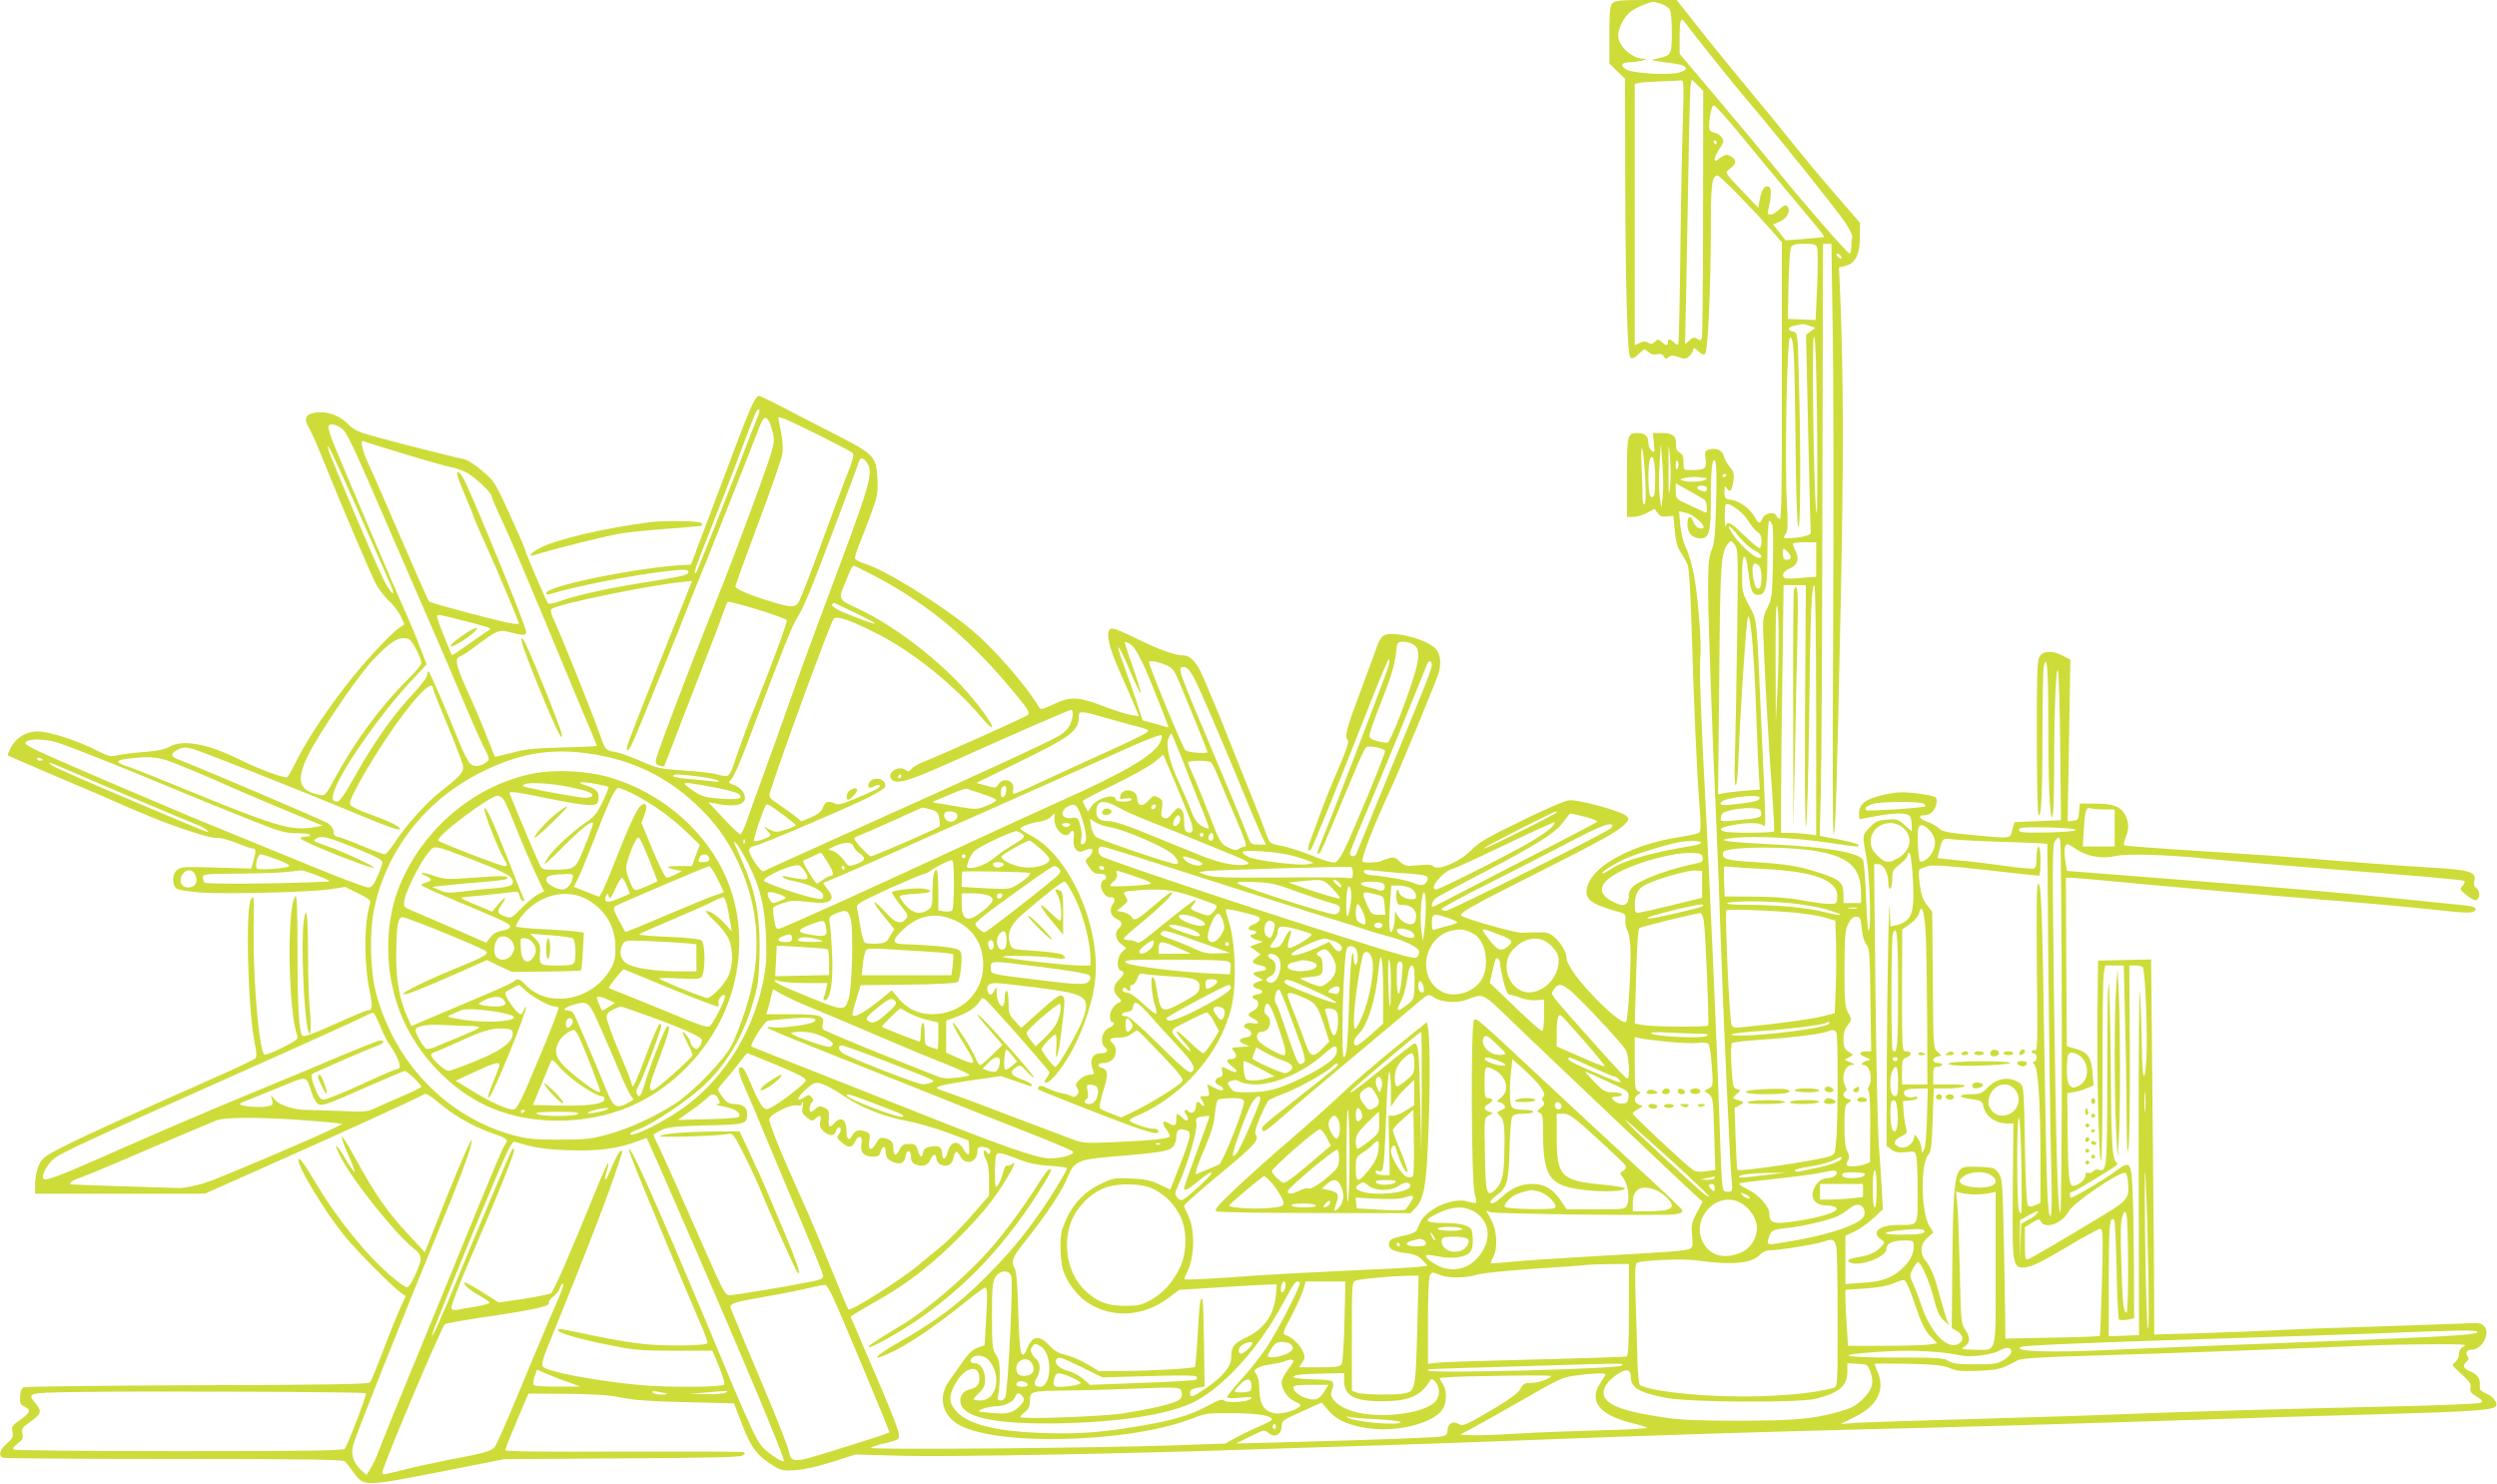 <?xml version="1.0" standalone="no"?>
<!DOCTYPE svg PUBLIC "-//W3C//DTD SVG 20010904//EN"
 "http://www.w3.org/TR/2001/REC-SVG-20010904/DTD/svg10.dtd">
<svg version="1.0" xmlns="http://www.w3.org/2000/svg"
 width="1280pt" height="761pt" viewBox="0 0 1280 761"
 preserveAspectRatio="xMidYMid meet">
<g transform="translate(0,761) scale(0.1,-0.1)"
fill="#cddc39" stroke="none">
<path d="M8266 7594 c-13 -13 -16 -42 -16 -163 l0 -147 40 -39 40 -39 1 -446
c1 -615 11 -966 26 -981 10 -10 19 -7 43 16 29 27 30 28 49 11 14 -13 28 -16
45 -12 18 4 28 1 35 -11 7 -14 12 -15 25 -4 12 10 22 10 50 0 31 -11 38 -11
56 6 11 10 20 25 20 33 0 12 6 10 25 -8 18 -17 28 -21 36 -13 14 14 28 324 29
631 0 241 5 282 35 282 12 0 203 -196 296 -304 l33 -38 0 -709 c1 -525 -2
-709 -10 -709 -7 0 -15 7 -18 16 -9 23 -59 14 -71 -13 -13 -30 -21 -29 -40 6
-20 40 -75 81 -119 88 -33 5 -36 8 -36 41 0 33 1 34 13 17 17 -22 24 -12 33
42 5 32 2 44 -19 69 -13 16 -27 41 -31 56 -7 31 -40 44 -76 33 -20 -6 -22 -12
-17 -50 7 -48 -2 -55 -75 -55 -38 0 -38 0 -38 40 0 29 -5 42 -20 50 -14 8 -20
20 -18 39 3 44 -17 61 -72 61 l-47 0 5 -52 c5 -48 4 -52 -11 -39 -10 7 -17 25
-17 40 0 35 -17 51 -55 51 -53 0 -55 -6 -55 -227 l0 -203 33 0 c18 0 50 9 71
21 l38 20 15 -21 c12 -17 23 -21 48 -18 l33 4 7 -76 c5 -55 13 -85 31 -113 14
-21 30 -50 36 -65 6 -15 14 -150 19 -302 11 -392 27 -752 40 -919 9 -114 8
-145 -2 -151 -7 -5 -47 -13 -90 -20 -241 -35 -448 -143 -481 -251 -20 -69 10
-93 172 -138 21 -6 25 -12 22 -40 -1 -19 3 -40 9 -48 7 -8 14 -49 17 -91 4
-82 -12 -370 -22 -380 -12 -11 -61 25 -138 100 -99 99 -168 192 -168 228 0 32
-34 85 -71 113 -26 19 -32 19 -159 15 -32 -2 -294 73 -309 87 -13 13 48 48
362 206 352 177 442 227 477 264 22 23 22 27 8 41 -24 25 -246 86 -293 81 -24
-2 -124 -45 -249 -107 -172 -83 -218 -111 -255 -149 -59 -62 -178 -110 -196
-80 -5 6 -31 8 -74 3 -63 -6 -69 -5 -95 19 -22 21 -32 24 -56 17 -16 -5 -34
-11 -40 -15 -12 -7 -89 -10 -95 -3 -11 10 57 187 140 364 44 95 235 555 249
601 16 50 9 104 -15 128 -54 51 -218 92 -265 67 -11 -6 -25 -26 -31 -44 -6
-18 -45 -125 -87 -237 -76 -203 -85 -238 -66 -257 6 -6 -12 -59 -50 -147 -33
-76 -73 -175 -89 -220 -16 -45 -39 -106 -50 -136 -21 -52 -21 -75 0 -54 9 9
148 353 324 801 37 94 71 172 75 172 5 0 2 -20 -5 -44 -15 -48 -276 -731 -331
-865 -34 -80 -39 -106 -16 -79 6 7 38 81 72 163 130 314 152 364 164 374 13
11 96 -6 96 -20 0 -19 -166 -420 -211 -510 -16 -32 -36 -59 -47 -61 -11 -3
-62 12 -113 34 -52 21 -122 44 -157 51 -61 11 -62 12 -79 57 -9 25 -40 106
-70 180 -30 74 -84 209 -120 300 -36 91 -73 183 -83 205 -10 22 -32 75 -50
118 -33 79 -66 117 -105 117 -42 0 -131 32 -241 87 -67 34 -118 54 -128 50
-31 -12 -15 -91 49 -232 15 -33 42 -95 61 -139 l33 -78 -40 6 c-22 3 -87 24
-144 46 -129 49 -168 50 -255 9 -60 -28 -66 -29 -75 -13 -63 108 -230 299
-346 396 -159 132 -443 307 -549 339 -23 7 -44 18 -47 25 -2 6 8 40 22 74 14
34 42 105 61 158 32 87 35 105 32 173 -7 125 -9 127 -259 254 -118 61 -243
125 -277 143 -34 17 -66 32 -71 32 -21 0 -46 -57 -195 -457 l-154 -408 -43 -2
c-241 -14 -699 -108 -699 -144 0 -6 8 -8 18 -5 131 40 415 96 594 117 105 12
126 11 114 -10 -7 -11 -49 -20 -246 -51 -169 -27 -333 -64 -406 -91 -31 -12
-60 -17 -64 -13 -9 9 -120 269 -120 280 0 4 -35 84 -77 177 -75 164 -80 172
-141 223 -35 30 -75 56 -90 59 -44 9 -257 62 -413 104 -135 36 -150 42 -186
78 -45 45 -113 68 -169 57 -50 -9 -58 -31 -29 -80 13 -22 50 -107 83 -190 77
-192 227 -545 258 -606 13 -25 43 -65 67 -88 25 -22 52 -59 62 -81 l18 -40
-24 -16 c-51 -34 -203 -200 -297 -326 -110 -146 -182 -258 -236 -365 -19 -39
-39 -73 -44 -76 -13 -8 -146 41 -240 88 -166 83 -295 107 -364 67 -22 -13 -62
-21 -123 -26 -49 -3 -111 -11 -136 -16 -44 -10 -51 -8 -118 26 -101 51 -240
95 -298 95 -59 0 -109 -31 -138 -83 -10 -20 -17 -38 -15 -40 3 -2 93 -41 200
-87 107 -45 231 -98 275 -117 231 -102 319 -138 442 -179 76 -26 144 -44 156
-40 12 3 53 -8 95 -24 40 -17 80 -30 88 -30 17 0 17 -12 3 -64 l-11 -39 -179
5 c-160 5 -182 4 -201 -12 -26 -20 -27 -78 -3 -96 9 -7 64 -15 123 -20 137 -9
563 2 665 17 l77 12 66 -33 c57 -28 65 -35 60 -54 -31 -111 -31 -304 0 -453
15 -75 13 -93 -10 -93 -8 0 -85 -32 -171 -71 -120 -54 -160 -67 -166 -58 -17
28 -24 155 -24 437 0 229 -3 289 -12 276 -44 -60 -35 -603 12 -716 5 -14 -9
-25 -75 -58 -45 -23 -87 -39 -94 -37 -26 10 -58 365 -56 622 2 203 3 192 -12
177 -31 -31 -18 -565 17 -736 10 -49 12 -73 4 -82 -6 -7 -115 -58 -242 -114
-389 -172 -627 -280 -741 -338 -97 -49 -110 -59 -127 -96 -10 -23 -19 -64 -19
-93 l0 -53 435 0 435 0 317 141 c379 168 794 358 809 370 6 5 33 -10 70 -42
80 -68 174 -122 267 -155 82 -28 95 -37 79 -57 -13 -16 -49 -101 -180 -422
-101 -247 -180 -441 -385 -940 -40 -99 -81 -200 -90 -225 -9 -25 -26 -60 -38
-79 l-20 -33 -26 23 c-42 39 -56 82 -42 132 12 47 255 656 415 1044 136 329
196 490 192 517 -2 12 -54 -108 -122 -276 l-118 -298 -72 77 c-125 134 -181
215 -297 427 -29 54 -55 93 -57 87 -2 -5 13 -47 33 -91 20 -45 35 -84 32 -87
-3 -2 -24 28 -47 67 -52 89 -65 85 -16 -6 69 -125 268 -373 362 -451 52 -43
52 -50 10 -145 -14 -32 -32 -58 -40 -58 -8 0 -45 26 -83 59 -129 111 -279 298
-385 477 -61 103 -88 139 -88 115 0 -40 137 -265 235 -386 69 -84 245 -261
293 -295 l22 -15 -24 -52 c-14 -29 -53 -125 -87 -215 -34 -90 -66 -168 -72
-175 -7 -10 -211 -13 -885 -15 -483 -2 -884 -6 -892 -11 -10 -5 -16 -23 -17
-48 -2 -33 2 -42 23 -51 35 -16 30 -30 -22 -67 -42 -29 -46 -35 -40 -62 5 -25
0 -35 -29 -60 -37 -33 -45 -63 -19 -73 9 -3 404 -6 879 -6 679 0 866 -3 874
-13 6 -6 26 -32 44 -57 53 -72 54 -72 438 3 l334 66 600 4 c425 2 606 6 620
14 17 10 17 13 5 18 -9 3 -287 4 -618 3 -396 -2 -602 0 -602 7 0 6 27 73 59
150 l60 140 193 -1 c144 -1 216 -6 283 -19 66 -14 156 -20 334 -24 l244 -6 41
-108 c44 -117 81 -165 164 -214 39 -23 51 -25 115 -20 42 3 120 21 187 43
l115 37 250 -7 c239 -6 1194 12 1815 34 157 5 440 14 630 20 190 6 512 17 715
25 580 23 1201 43 1685 55 573 14 973 25 1720 49 333 11 794 25 1025 31 421
12 549 20 567 38 16 16 -10 52 -48 68 -29 12 -34 19 -32 43 3 35 -12 55 -52
71 -33 14 -38 31 -15 50 11 9 12 16 4 26 -14 17 -3 34 20 34 54 0 99 84 66
120 -16 18 -28 19 -119 14 -55 -2 -249 -9 -431 -15 -181 -5 -404 -13 -495 -18
-91 -5 -273 -12 -406 -16 l-241 -7 0 123 c0 68 -3 501 -8 962 l-8 838 -136 -3
-136 -3 -3 -250 c-4 -305 7 -775 18 -775 5 0 8 206 8 458 -1 251 2 476 6 500
l8 42 47 0 48 0 6 -257 c4 -141 8 -365 8 -497 1 -183 4 -227 10 -181 5 33 8
257 7 498 l-3 437 32 0 c17 0 35 -4 38 -10 12 -19 25 -346 18 -458 -8 -157
-22 -121 -24 63 -1 83 -5 200 -9 260 -5 61 -7 -303 -7 -820 l2 -930 -77 -3
-78 -3 0 295 c0 280 4 325 28 301 4 -4 9 -118 12 -255 3 -137 8 -252 12 -255
4 -4 23 -4 43 -1 l35 7 -1 277 c-1 152 -4 329 -8 392 -7 136 -13 141 -91 82
-50 -38 -209 -132 -223 -132 -4 0 -7 7 -7 15 0 8 5 15 12 15 10 0 44 20 202
118 28 17 35 26 26 32 -23 14 -28 105 -30 500 -2 212 -6 399 -10 415 -5 17 -8
-185 -8 -448 0 -501 -1 -515 -43 -504 -10 3 -23 -1 -29 -8 -6 -8 -18 -11 -26
-8 -9 3 -14 -2 -14 -15 0 -20 -38 -52 -64 -52 -20 0 -25 54 -27 280 l-2 195
34 6 c19 3 49 12 68 20 l33 14 -5 62 c-6 81 -24 108 -84 125 l-48 14 -3 432
-2 432 26 0 c14 0 216 -18 448 -40 231 -21 570 -51 751 -65 340 -27 538 -45
731 -66 108 -12 144 -10 144 10 0 13 -19 17 -160 30 -63 6 -178 18 -255 26
-256 26 -575 54 -1040 90 -253 20 -500 39 -550 43 l-90 7 -8 54 c-5 29 -5 62
0 72 7 16 11 16 52 -12 57 -40 136 -54 204 -38 59 14 261 8 487 -15 80 -8 323
-29 540 -46 536 -41 752 -60 762 -67 5 -3 2 -13 -8 -24 -16 -17 -15 -20 17
-46 18 -15 40 -28 48 -28 23 0 27 46 6 61 -12 9 -16 21 -11 38 11 45 -23 56
-206 67 -169 10 -476 33 -658 49 -58 5 -289 21 -514 35 -225 14 -413 28 -417
31 -4 2 -1 20 7 39 18 44 18 79 -1 115 -23 45 -62 60 -154 60 l-80 0 -3 -42
c-3 -39 -6 -43 -31 -46 l-28 -3 7 414 7 415 -42 22 c-55 27 -101 24 -118 -10
-10 -19 -13 -119 -12 -405 0 -209 4 -389 8 -400 14 -36 21 99 21 415 0 169 3
321 6 339 17 82 24 -7 24 -292 0 -172 3 -349 7 -394 12 -162 23 -79 23 180 0
293 10 526 20 487 4 -14 9 -191 11 -395 l4 -370 -119 -5 -119 -5 -12 -40 c-13
-47 2 -45 -214 -25 -117 11 -147 17 -161 33 -10 10 -35 25 -56 32 -45 15 -56
35 -21 35 14 0 33 7 41 16 21 21 31 63 18 76 -6 6 -50 15 -99 21 -74 8 -101 7
-167 -8 -91 -20 -126 -46 -126 -95 0 -16 1 -30 3 -30 1 0 37 7 80 15 95 18
159 19 175 3 7 -7 12 -27 12 -46 l0 -34 -37 32 c-33 30 -40 32 -91 28 -48 -4
-60 -10 -90 -43 -37 -40 -36 -32 -13 -160 14 -77 23 -326 13 -360 -6 -21 -11
23 -16 154 -3 101 -11 192 -16 202 -21 38 -183 66 -460 80 -259 13 -312 22
-195 34 105 10 308 0 475 -25 155 -23 168 -24 154 -10 -5 5 -51 17 -103 27
l-93 18 6 230 c3 127 7 809 8 1517 l3 1288 21 0 22 0 7 -457 c4 -252 5 -931 2
-1510 -3 -579 -3 -1055 2 -1057 10 -7 17 219 37 1194 15 711 14 1122 -2 1547
l-7 162 34 8 c50 13 73 59 73 148 l1 72 -120 139 c-67 76 -168 198 -225 269
-57 72 -160 198 -229 280 -69 83 -180 219 -246 303 l-120 152 -157 0 c-129 0
-159 -3 -172 -16z m253 -5 c17 -6 36 -19 41 -29 6 -10 10 -63 10 -118 0 -111
-3 -116 -66 -130 l-39 -9 30 -6 c17 -3 53 -9 82 -12 70 -9 86 -29 37 -45 -53
-18 -247 -7 -280 15 -32 21 -22 35 24 36 20 1 48 5 62 9 25 8 25 8 2 9 -53 2
-115 55 -126 106 -8 37 27 110 65 137 25 19 93 47 115 48 6 0 25 -5 43 -11z
m122 -98 c50 -69 240 -306 325 -406 149 -175 449 -550 495 -619 22 -33 37 -66
34 -74 -3 -7 -5 -29 -5 -48 0 -19 -4 -34 -9 -34 -10 0 -249 274 -378 435 -44
55 -173 210 -287 345 l-206 244 0 88 c0 89 6 103 31 69z m-14 -486 c-4 -108
-10 -408 -13 -668 -3 -260 -8 -478 -10 -486 -4 -11 -8 -11 -22 3 -23 20 -32
20 -32 1 0 -19 -9 -19 -32 2 -17 15 -20 15 -35 1 -12 -13 -20 -14 -34 -5 -13
8 -24 8 -43 -1 l-26 -12 0 670 0 670 23 5 c12 3 63 6 112 8 50 2 96 4 104 5
12 2 13 -28 8 -193z m103 -488 c0 -345 -3 -633 -6 -641 -5 -12 -10 -13 -24 -3
-15 9 -23 7 -40 -8 l-22 -20 6 290 c3 160 8 454 12 655 3 201 8 376 11 388 l6
24 29 -29 29 -29 -1 -627z m176 421 c59 -73 174 -211 254 -307 189 -226 193
-231 189 -236 -2 -1 -47 -6 -100 -10 l-96 -7 -32 41 -32 40 35 15 c38 16 58
58 37 79 -8 8 -18 4 -39 -16 -15 -15 -36 -27 -46 -27 -15 0 -17 5 -11 28 16
64 17 109 2 115 -21 8 -36 -13 -46 -64 l-8 -44 -86 90 c-78 81 -85 91 -69 102
46 33 49 53 10 74 -16 9 -26 7 -49 -10 -24 -18 -29 -19 -29 -6 0 9 11 33 25
53 22 32 23 39 11 57 -7 11 -22 22 -32 23 -11 2 -23 8 -28 12 -13 13 4 130 19
130 7 0 61 -60 121 -132z m-106 -58 c0 -5 -2 -10 -4 -10 -3 0 -8 5 -11 10 -3
6 -1 10 4 10 6 0 11 -4 11 -10z m515 -541 c4 -11 4 -99 0 -195 l-8 -175 -71 3
-71 3 3 175 c2 96 8 182 13 192 8 14 22 18 69 18 50 0 60 -3 65 -21z m120 -40
c11 -17 -1 -21 -15 -4 -8 9 -8 15 -2 15 6 0 14 -5 17 -11z m-158 -360 l28 -10
-24 -18 -23 -18 11 -501 c6 -276 12 -507 13 -514 3 -12 -55 -26 -115 -27 -26
-1 -27 0 -13 22 11 18 12 47 6 152 -12 198 0 855 16 855 19 0 23 -67 28 -525
2 -255 8 -430 14 -445 12 -28 14 391 3 770 -6 224 -6 224 -29 230 -33 7 -28
24 10 31 18 4 36 7 40 8 4 0 19 -4 35 -10z m38 -540 c2 -271 1 -449 -4 -416
-14 99 -25 914 -12 901 8 -7 12 -158 16 -485z m-5431 74 c-8 -21 -22 -54 -29
-73 -115 -302 -280 -717 -286 -725 -20 -21 -5 24 70 212 43 109 114 290 156
403 86 228 82 220 96 220 5 0 2 -17 -7 -37z m54 -16 c6 -7 16 -33 22 -59 10
-39 9 -56 -5 -105 -27 -92 -184 -517 -285 -768 -127 -317 -300 -771 -306 -805
-5 -23 -2 -29 16 -35 12 -4 23 -5 25 -3 1 1 31 77 65 168 35 91 100 260 145
375 46 116 88 228 95 250 7 22 16 44 20 49 8 8 286 -77 303 -93 6 -6 -65 -200
-191 -516 -21 -55 -51 -136 -66 -180 -38 -115 -35 -112 -97 -96 -28 8 -109 17
-178 21 -116 8 -133 11 -216 48 -49 22 -109 43 -132 47 -50 8 -49 7 -84 105
-35 101 -183 468 -221 553 -27 57 -29 70 -17 77 40 25 480 116 655 135 l62 7
-163 -409 c-89 -224 -166 -421 -169 -436 -10 -42 10 -25 34 31 25 56 251 612
281 692 12 30 31 80 44 110 34 80 277 693 309 778 28 73 36 82 54 59z m252
-74 c96 -48 178 -91 181 -96 8 -12 0 -40 -41 -142 -17 -44 -74 -197 -126 -340
-52 -143 -102 -270 -110 -282 -19 -29 -37 -29 -143 3 -111 34 -181 64 -181 78
0 6 52 150 116 320 63 169 119 328 123 353 6 29 4 68 -5 116 -8 40 -14 73 -14
75 0 11 48 -10 200 -85z m-2436 28 c28 -24 60 -94 265 -569 104 -240 208 -480
231 -532 23 -52 75 -175 116 -272 41 -98 90 -210 110 -250 35 -69 35 -72 18
-85 -32 -24 -63 -27 -84 -8 -10 9 -35 58 -55 108 -61 152 -147 351 -156 362
-5 5 -9 0 -9 -13 0 -14 -31 -55 -84 -112 -96 -103 -193 -242 -291 -417 -47
-85 -74 -123 -86 -123 -28 0 -31 15 -11 67 43 113 239 391 390 552 l79 85 -33
85 c-17 47 -55 138 -84 201 -48 107 -279 648 -357 838 -19 46 -32 89 -29 97 6
16 43 9 70 -14z m321 -129 c110 -34 218 -64 240 -68 22 -3 58 -17 81 -29 45
-27 124 -101 124 -119 0 -6 27 -69 61 -141 33 -71 123 -283 201 -470 77 -187
171 -413 209 -503 38 -89 69 -164 69 -166 0 -2 -80 -6 -177 -8 -144 -4 -194
-9 -261 -28 -46 -12 -84 -21 -85 -19 -2 2 -20 49 -42 104 -21 55 -63 154 -93
219 -64 141 -73 181 -45 190 11 4 45 25 76 49 119 89 123 91 191 73 68 -17 80
-14 70 17 -24 81 -226 574 -304 745 -16 34 -34 62 -40 62 -14 0 -8 -20 41
-137 22 -51 39 -95 39 -98 0 -3 24 -59 54 -124 56 -123 176 -407 176 -417 0
-3 -15 -4 -32 -1 -59 8 -419 104 -428 113 -5 5 -68 147 -140 314 -72 168 -149
345 -172 393 -35 77 -44 128 -21 114 5 -3 98 -32 208 -65z m6485 -177 c-6 -46
-7 -24 -7 95 0 149 0 151 8 60 4 -52 4 -122 -1 -155z m-126 53 c4 -82 3 -129
-4 -133 -6 -4 -10 10 -10 37 0 24 -2 95 -5 158 -3 68 -2 105 3 90 5 -14 12
-82 16 -152z m89 -98 l-7 -55 -8 60 c-4 33 -5 107 -1 165 l7 105 8 -110 c5
-60 5 -135 1 -165z m-6678 -90 c81 -184 153 -350 161 -367 27 -63 -6 -33 -40
36 -36 70 -267 615 -281 661 -22 74 27 -29 160 -330z m6640 190 c0 -89 -5
-108 -24 -95 -12 7 -15 144 -5 183 14 49 29 1 29 -88z m-4039 75 c30 -47 13
-110 -144 -530 -83 -220 -187 -503 -232 -630 -44 -126 -113 -318 -152 -425
-39 -107 -81 -222 -92 -255 -12 -33 -25 -61 -30 -63 -4 -2 -43 35 -86 81 l-79
84 50 -9 c108 -20 160 4 129 60 -9 15 -30 32 -49 38 -21 7 -29 14 -22 18 18
12 47 75 110 243 174 463 212 557 240 599 16 25 53 105 81 178 47 118 225 593
235 624 7 19 23 14 41 -13z m4351 -204 c-4 -158 -8 -205 -23 -241 -15 -38 -18
-72 -18 -215 1 -161 23 -775 44 -1230 5 -115 14 -354 20 -530 13 -380 47
-1152 56 -1247 6 -68 6 -68 -19 -68 -24 0 -26 3 -31 73 -3 39 -8 162 -11 272
-7 246 -50 1232 -70 1605 -25 461 -35 732 -29 790 7 67 -10 293 -31 415 -9 50
-27 114 -41 143 -16 33 -27 80 -31 122 l-6 69 39 -9 c38 -9 104 -71 83 -78
-18 -7 -39 7 -49 33 -14 38 -30 30 -30 -14 0 -44 26 -71 67 -71 44 0 53 32 53
190 0 167 7 232 23 205 6 -11 8 -94 4 -214z m-194 206 c3 -8 1 -20 -4 -28 -6
-10 -9 -7 -9 14 0 29 5 35 13 14z m247 -61 c0 -3 -4 -8 -10 -11 -5 -3 -10 -1
-10 4 0 6 5 11 10 11 6 0 10 -2 10 -4z m-110 -16 c13 0 13 -1 0 -10 -18 -12
-91 -13 -117 -3 -14 6 -9 9 22 14 22 4 49 5 60 3 11 -2 27 -4 35 -4z m-2 -113
c13 -10 17 -71 5 -65 -5 2 -41 19 -80 37 -73 33 -73 34 -73 73 l0 40 68 -38
c37 -20 73 -41 80 -47z m12 58 c0 -16 -9 -19 -34 -9 -25 9 -19 24 9 24 16 0
25 -6 25 -15z m210 -163 c16 -26 38 -53 49 -60 15 -8 21 -23 21 -47 0 -19 -5
-35 -11 -35 -6 0 -41 29 -78 65 -71 68 -87 76 -94 48 -3 -10 -5 9 -6 43 0 33
2 63 5 67 15 15 86 -36 114 -81z m126 -27 c3 -14 5 -103 2 -198 -3 -160 -5
-176 -28 -223 -25 -49 -25 -53 -18 -214 9 -214 26 -519 43 -745 7 -99 11 -183
9 -187 -6 -9 -219 -10 -251 -2 -37 10 -26 21 34 33 74 15 146 14 162 -1 14
-14 15 -31 -9 492 -26 597 -22 556 -63 634 -35 64 -37 75 -37 157 0 48 4 90 9
93 10 7 16 -17 27 -104 8 -67 19 -90 44 -90 42 0 50 34 50 212 0 103 4 168 10
168 5 0 12 -11 16 -25z m-172 -56 c22 -27 56 -59 78 -70 37 -19 50 -39 25 -39
-29 0 -117 84 -148 143 -20 35 8 15 45 -34z m-9 -494 c-3 -236 -8 -511 -11
-610 -4 -119 -2 -177 4 -170 6 6 12 71 14 145 7 209 41 720 49 720 16 0 32
-214 44 -560 3 -96 8 -209 11 -251 l5 -77 -78 -6 c-43 -4 -91 -9 -107 -13
l-29 -5 6 588 c5 609 8 652 48 700 11 14 15 13 31 -8 18 -22 18 -46 13 -453z
m405 376 l0 -88 -76 -6 c-42 -4 -80 -4 -85 -1 -19 12 -7 36 25 49 40 17 51 48
31 89 -8 16 -15 33 -15 38 0 4 27 8 60 8 l60 0 0 -89z m-130 12 c0 -7 -9 -13
-20 -13 -16 0 -20 7 -20 32 0 30 0 31 20 13 11 -10 20 -24 20 -32z m-162 -45
c15 -15 16 -104 1 -114 -15 -9 -25 10 -33 63 -8 60 4 79 32 51z m-4530 -53
c279 -148 496 -331 726 -614 57 -69 66 -85 55 -96 -11 -11 -384 -179 -549
-247 -19 -8 -41 -22 -49 -32 -10 -12 -17 -13 -27 -5 -35 29 -102 -12 -74 -46
24 -29 85 -11 302 86 348 156 607 269 618 269 14 0 12 -35 -4 -74 -10 -23 -30
-43 -67 -64 -63 -35 -428 -203 -899 -414 -184 -83 -393 -177 -465 -210 -71
-33 -135 -62 -142 -65 -13 -5 -73 82 -73 108 0 10 11 19 30 23 33 6 395 160
558 236 56 27 105 56 108 64 16 40 -56 62 -80 24 -14 -23 1 -35 25 -19 22 13
39 7 23 -8 -5 -5 -53 -28 -107 -50 -76 -33 -101 -39 -116 -31 -33 17 -52 11
-62 -19 -8 -21 -24 -35 -60 -51 l-51 -21 -31 26 c-18 14 -56 42 -85 61 -44 29
-52 39 -46 57 42 142 312 879 328 895 17 17 95 -11 236 -84 176 -91 390 -265
523 -424 25 -30 48 -52 51 -49 11 11 -77 131 -162 220 -150 158 -357 311 -527
390 -93 42 -97 49 -70 113 8 20 22 52 29 71 8 19 18 35 22 35 4 0 54 -25 112
-55z m4765 -672 c-2 -360 0 -619 5 -608 5 11 12 263 16 560 6 545 12 675 27
675 5 0 9 -289 9 -641 l0 -642 -46 7 c-26 3 -66 6 -90 6 l-44 0 0 183 c0 101
3 387 7 635 l6 452 57 0 57 0 -4 -627z m-4865 483 c56 -27 100 -51 98 -53 -5
-5 -113 35 -184 67 -24 12 -40 25 -37 31 4 5 10 9 13 7 4 -2 53 -25 110 -52z
m4724 -381 l-9 -180 -1 296 c-1 163 1 299 6 303 11 12 13 -217 4 -419z m-6757
348 c33 -8 84 -21 114 -30 47 -13 52 -17 35 -26 -10 -5 -56 -37 -102 -70 -46
-32 -84 -58 -85 -56 -9 15 -70 169 -74 187 -6 26 -13 26 112 -5z m-260 -100
c18 -6 65 -96 65 -123 0 -9 -32 -47 -71 -85 -137 -136 -269 -314 -371 -503
-50 -92 -51 -93 -82 -87 -105 22 -119 73 -58 200 53 108 246 395 324 480 98
107 146 137 193 118z m3695 -23 c30 -16 64 -82 135 -260 36 -90 65 -165 65
-167 0 -3 -10 -1 -22 3 -13 4 -43 13 -66 19 l-44 11 -33 100 c-18 54 -47 137
-64 183 -50 134 -30 118 29 -23 30 -71 56 -124 57 -119 2 6 -17 67 -41 136
-25 70 -43 127 -40 127 3 0 14 -5 24 -10z m1458 -6 c42 -29 28 -103 -71 -363
-28 -73 -56 -135 -63 -138 -6 -2 -30 1 -53 7 -28 7 -41 16 -41 28 0 10 18 65
41 123 66 166 88 236 95 299 6 59 7 60 38 60 17 0 42 -7 54 -16z m-1277 -101
c35 -14 45 -25 66 -71 27 -61 153 -373 153 -378 0 -10 -98 -2 -113 9 -13 9
-187 431 -187 453 0 9 42 3 81 -13z m1369 -4 c0 -11 -31 -95 -69 -187 -54
-131 -294 -718 -318 -779 -7 -18 -33 -16 -33 1 0 8 29 81 64 163 35 82 123
295 196 473 73 179 134 331 137 338 8 19 23 14 23 -9z m-1226 -52 c25 -42 150
-332 273 -632 36 -88 74 -177 84 -197 l19 -38 -39 0 c-39 0 -40 1 -61 58 -22
58 -66 164 -234 563 -53 124 -99 240 -102 257 -6 28 -4 32 14 32 14 0 29 -14
46 -43z m-3894 -68 c0 -5 33 -89 74 -187 40 -97 76 -190 79 -207 6 -33 -14
-55 -117 -135 -68 -52 -181 -179 -234 -262 -21 -32 -43 -58 -50 -58 -7 0 -56
18 -108 40 -52 22 -108 43 -124 47 -23 4 -30 11 -30 29 0 13 -11 30 -27 42
-22 15 -657 286 -776 331 -34 13 -31 31 7 49 22 11 37 12 73 3 39 -10 572
-221 853 -338 148 -62 210 -84 210 -73 0 13 -51 38 -155 76 -49 17 -94 39 -99
47 -7 11 6 42 48 119 164 292 376 561 376 477z m3465 -154 c66 -19 140 -39
164 -45 37 -10 42 -14 30 -25 -8 -8 -108 -56 -224 -108 -115 -53 -263 -120
-329 -151 -65 -31 -123 -56 -128 -56 -6 0 -8 8 -5 19 12 47 -47 71 -75 30 -13
-20 -16 -21 -63 -7 l-50 14 200 98 c287 140 325 168 325 241 0 33 9 32 155
-10z m261 -123 c-34 -65 -183 -153 -501 -295 -115 -52 -363 -165 -550 -252
-455 -211 -881 -403 -902 -407 -14 -2 -19 8 -25 51 -5 30 -6 56 -3 59 12 12
81 35 105 34 14 0 50 -3 82 -7 102 -14 137 11 91 65 -14 17 -24 32 -22 34 2 1
40 17 84 35 44 18 229 99 410 181 182 81 463 206 625 278 162 72 365 162 450
201 85 38 159 66 163 62 5 -5 2 -22 -7 -39z m120 -99 c31 -82 74 -190 96 -242
21 -51 37 -96 34 -98 -3 -3 -19 3 -37 13 -23 14 -37 35 -54 79 -12 33 -39 95
-59 138 -49 103 -71 193 -57 230 6 15 13 27 15 27 2 0 30 -66 62 -147z m-5775
101 c53 -16 342 -130 544 -215 170 -71 486 -199 560 -226 49 -18 89 -26 133
-25 34 0 62 -4 62 -9 0 -5 -11 -9 -25 -9 -14 0 -25 -3 -25 -8 0 -14 365 -160
376 -150 6 6 -153 80 -236 109 -78 27 -78 28 -60 39 27 18 58 10 199 -47 105
-42 141 -61 141 -73 0 -10 -11 -43 -25 -74 -20 -44 -30 -56 -47 -56 -13 0
-129 43 -258 96 -129 53 -343 140 -475 194 -247 100 -810 341 -947 404 -43 19
-78 40 -78 45 0 24 89 26 161 5z m2739 -59 c212 -32 386 -116 539 -260 97 -92
155 -171 212 -290 115 -240 128 -497 39 -766 -21 -64 -52 -144 -69 -177 -38
-75 -197 -240 -291 -301 -101 -66 -242 -130 -348 -158 -84 -23 -117 -26 -247
-26 -122 0 -165 4 -230 22 -343 92 -611 369 -707 729 -31 117 -35 310 -10 432
63 304 268 564 557 705 193 95 355 121 555 90z m3079 -360 c10 -37 2 -51 -24
-41 -10 4 -15 21 -15 54 0 33 -5 54 -16 63 -14 11 -20 9 -43 -19 -19 -24 -31
-31 -44 -26 -15 5 -17 14 -11 49 5 37 3 45 -14 54 -28 15 -28 15 -56 -15 -29
-32 -56 -26 -56 11 0 49 -79 60 -88 12 -3 -14 2 -16 27 -11 20 4 31 2 31 -5 0
-6 -17 -11 -40 -11 -22 0 -40 4 -40 9 0 37 -97 10 -126 -34 l-17 -27 -13 24
c-7 12 -13 26 -14 31 0 4 73 42 163 85 89 43 182 95 206 116 l44 37 68 -160
c37 -88 72 -176 78 -196z m-5889 329 c0 -2 -7 -4 -15 -4 -8 0 -15 4 -15 10 0
5 7 7 15 4 8 -4 15 -8 15 -10z m637 -3 c32 -10 137 -53 233 -95 143 -64 349
-151 535 -227 l30 -12 -45 -8 c-121 -20 -188 0 -719 218 -102 42 -205 82 -230
91 -78 25 -74 36 19 45 82 9 122 6 177 -12z m5350 -9 c6 -4 25 -41 41 -82 17
-41 57 -137 90 -212 41 -96 55 -138 46 -138 -8 0 -23 -5 -33 -12 -14 -9 -26
-7 -57 8 -36 18 -41 26 -94 164 -31 80 -68 171 -83 204 -15 32 -27 62 -27 67
0 11 100 12 117 1z m-5843 -47 c145 -63 582 -248 638 -270 26 -10 53 -24 59
-32 15 -17 28 -22 -301 117 -355 150 -471 201 -495 217 -35 24 -4 14 99 -32z
m3216 -26 c46 -5 91 -15 99 -20 12 -8 5 -9 -24 -5 -22 3 -77 8 -122 12 -46 4
-83 11 -83 15 0 12 28 11 130 -2z m1040 1 c0 -5 -5 -10 -11 -10 -5 0 -7 5 -4
10 3 6 8 10 11 10 2 0 4 -4 4 -10z m-942 -60 c51 -10 100 -24 108 -30 28 -24
2 -31 -90 -25 -80 6 -97 11 -138 38 -27 18 -48 35 -48 39 0 8 42 2 168 -22z
m1480 -17 c-4 -34 -28 -43 -28 -10 0 25 7 37 22 37 5 0 8 -12 6 -27z m-120
-14 c40 -13 71 -27 69 -32 -2 -6 -25 -19 -52 -29 -48 -19 -54 -19 -140 -4 -49
9 -101 17 -115 19 -23 3 -24 4 -5 12 11 4 49 21 85 36 36 16 70 27 75 25 6 -2
43 -14 83 -27z m3982 -18 c0 -16 -16 -21 -105 -32 -86 -11 -108 -8 -89 11 22
22 194 40 194 21z m-3287 -50 c28 -17 99 -48 157 -71 58 -22 201 -80 318 -128
197 -80 211 -87 180 -94 -51 -11 -138 7 -245 51 -54 22 -170 69 -258 105 -106
44 -174 66 -200 66 -47 0 -65 14 -65 50 0 57 37 63 113 21z m4127 19 c8 -5 12
-11 9 -14 -8 -8 -290 -26 -301 -20 -14 9 1 23 35 33 42 12 238 13 257 1z
m-5842 -60 c34 -25 62 -48 62 -51 0 -3 -23 -13 -51 -22 -47 -15 -53 -15 -82
-1 l-32 17 19 -22 c11 -11 17 -23 15 -26 -14 -13 -79 -34 -84 -26 -4 8 45 157
61 182 6 11 12 8 92 -51z m1533 -31 c22 -73 22 -110 0 -117 -11 -4 -13 2 -8
27 4 18 1 50 -6 72 -11 38 -14 40 -44 35 -60 -9 -62 47 -3 66 25 9 39 -11 61
-83z m370 68 c-13 -13 -26 -3 -16 12 3 6 11 8 17 5 6 -4 6 -10 -1 -17z m-1150
-7 c31 -9 38 -16 44 -46 3 -20 4 -38 1 -41 -10 -11 -338 -153 -351 -153 -13 0
-85 77 -85 91 0 4 10 11 23 15 12 4 90 38 172 75 83 38 152 69 155 69 3 0 21
-5 41 -10z m4257 -17 c4 -25 -9 -28 -131 -39 -79 -7 -79 -6 -75 17 2 20 12 26
53 36 28 6 73 11 100 10 43 -2 50 -5 53 -24z m1758 17 l54 0 0 -95 0 -95 -81
0 -82 0 5 89 c6 96 12 115 35 107 8 -3 39 -6 69 -6z m-5879 -26 c4 -10 -1 -22
-12 -30 -23 -17 -55 -1 -55 26 0 16 7 20 30 20 19 0 33 -6 37 -16z m3073 11
c0 -3 -86 -48 -191 -100 -105 -53 -188 -91 -184 -85 6 10 360 190 372 190 2 0
3 -2 3 -5z m-2574 -40 c0 -52 57 -100 79 -65 14 23 25 8 19 -28 -7 -44 16 -78
45 -66 38 15 51 16 51 2 0 -8 -9 -23 -19 -32 -20 -18 -20 -18 2 -52 18 -27 29
-34 55 -34 22 0 32 -5 32 -15 0 -8 -4 -15 -9 -15 -5 0 -13 -9 -16 -20 -8 -26
19 -70 44 -70 27 0 31 -10 15 -36 -20 -29 -10 -62 22 -76 27 -13 31 -30 9 -48
-23 -19 -18 -56 12 -80 l26 -20 -21 -21 c-26 -24 -31 -86 -7 -95 21 -8 19 -19
-10 -48 -31 -31 -32 -59 -3 -88 16 -16 18 -23 9 -26 -27 -9 -51 -43 -51 -72 0
-16 5 -30 10 -30 19 0 10 -21 -14 -29 -37 -15 -50 -77 -21 -101 19 -16 10 -30
-20 -30 -47 0 -63 -37 -40 -92 6 -15 2 -18 -19 -18 -15 0 -38 -11 -52 -25 -21
-21 -23 -27 -12 -44 9 -15 9 -23 -1 -35 -9 -10 -18 -13 -25 -7 -6 4 -29 12
-51 16 -21 3 -56 15 -76 26 -25 12 -40 15 -44 8 -4 -6 -5 -12 -4 -14 7 -6 309
-125 446 -176 135 -50 178 -59 170 -36 -2 6 -13 11 -23 10 -26 -2 -125 32
-124 43 1 5 22 17 47 27 25 10 75 37 112 61 179 116 313 295 361 482 32 125
24 353 -16 467 -8 22 -12 42 -9 45 5 6 149 -28 167 -39 15 -9 1 -28 -28 -39
-29 -11 -32 -30 -4 -30 11 0 20 -4 20 -10 0 -5 -7 -10 -15 -10 -27 0 -16 -19
18 -29 l32 -9 -34 -12 -34 -13 28 -20 27 -20 -23 -18 c-27 -20 -22 -29 21 -38
36 -7 41 -25 8 -29 -49 -6 -54 -13 -23 -30 l30 -16 -28 -10 c-31 -11 -31 -28
2 -36 30 -7 28 -24 -4 -28 -28 -4 -33 -17 -10 -26 24 -9 18 -45 -10 -58 -14
-6 -25 -15 -25 -20 0 -5 11 -14 25 -20 33 -15 32 -32 -1 -24 -15 4 -32 2 -40
-5 -12 -10 -11 -14 8 -23 31 -15 29 -40 -2 -44 -40 -6 -46 -20 -14 -34 l29
-13 -49 -3 c-46 -3 -47 -4 -31 -22 20 -22 12 -40 -16 -40 -27 0 -24 -15 8 -38
36 -26 24 -38 -16 -18 -40 21 -42 20 -35 -8 4 -18 1 -25 -15 -29 -27 -7 -27
-34 -1 -42 21 -7 28 -25 10 -25 -6 0 -25 7 -41 16 l-31 16 7 -31 c6 -29 5 -31
-20 -31 -27 0 -27 0 -11 -25 9 -14 12 -25 7 -25 -5 0 -13 5 -16 10 -11 18 -25
10 -25 -14 0 -27 -22 -40 -39 -23 -16 16 -26 0 -11 -17 21 -27 6 -42 -18 -18
-29 29 -32 28 -32 -8 0 -32 -9 -37 -40 -18 -30 19 -36 1 -11 -33 13 -17 20
-33 17 -36 -11 -12 -106 -21 -272 -28 -155 -7 -174 -6 -224 13 -30 11 -172 65
-315 119 -143 55 -285 108 -315 118 -30 10 -59 20 -64 23 -18 10 24 21 172 43
l153 22 67 -23 c37 -13 73 -25 80 -28 6 -2 12 0 12 6 0 5 -24 18 -52 28 -57
21 -66 38 -30 62 21 14 24 12 58 -24 20 -22 35 -33 33 -27 -5 17 -208 249
-260 298 -51 47 -36 25 43 -66 l57 -66 -52 -51 c-29 -29 -57 -52 -63 -52 -5 0
-15 15 -22 33 -15 42 -111 191 -118 184 -3 -3 19 -47 50 -97 76 -124 75 -127
-23 -84 l-61 27 0 82 0 82 59 22 c58 21 98 50 118 85 9 16 15 13 55 -30 99
-107 298 -335 298 -342 0 -4 -7 -18 -16 -30 -13 -19 -13 -22 0 -22 24 0 92 87
139 178 59 114 104 257 112 357 24 277 -135 629 -330 731 -30 16 -55 32 -55
35 0 10 51 30 96 36 24 3 51 14 60 24 9 11 18 19 19 19 0 0 1 -16 1 -35z
m2717 18 c37 -10 66 -21 65 -25 -2 -4 -106 -59 -233 -124 -126 -64 -315 -162
-419 -216 -104 -54 -191 -98 -192 -98 -11 0 -2 29 14 43 9 9 123 70 252 137
268 139 362 199 405 257 17 23 32 42 35 42 3 1 35 -7 73 -16z m-2073 -12 c0
-23 -25 -46 -35 -32 -7 13 12 51 25 51 6 0 10 -8 10 -19z m-360 -42 c72 -11
290 -106 323 -140 29 -32 34 -49 15 -49 -26 0 -390 123 -409 139 -11 9 -22 33
-26 55 l-6 38 27 -17 c15 -10 49 -22 76 -26z m2264 0 c-10 -12 -55 -43 -99
-70 -86 -53 -474 -249 -493 -249 -42 0 34 94 86 106 15 4 137 60 272 125 135
65 247 116 249 113 2 -2 -4 -13 -15 -25z m-2469 11 c-3 -5 -12 -10 -20 -10 -8
0 -17 5 -20 10 -4 6 5 10 20 10 15 0 24 -4 20 -10z m2773 -16 c-22 -22 -825
-424 -847 -424 -12 0 -21 4 -21 10 0 5 98 59 218 119 119 60 300 152 401 205
179 94 237 118 254 108 5 -2 3 -10 -5 -18z m1503 -3 c49 -50 31 -119 -41 -156
-42 -22 -58 -19 -96 19 -27 27 -34 42 -34 73 0 85 109 125 171 64z m133 -12
c30 -35 33 -67 11 -109 -16 -31 -52 -56 -63 -45 -9 9 -16 151 -8 170 9 24 32
18 60 -16z m746 6 c0 -6 -57 -11 -145 -13 -126 -2 -145 0 -145 13 0 13 19 15
145 13 88 -2 145 -7 145 -13z m-5409 -15 c29 -16 24 -26 -37 -61 -31 -18 -71
-45 -89 -61 -38 -33 -94 -58 -129 -58 -23 0 -23 1 -11 37 7 20 21 43 31 51 37
28 163 88 212 101 2 1 12 -4 23 -9z m939 -10 c0 -5 -4 -10 -10 -10 -5 0 -10 5
-10 10 0 6 5 10 10 10 6 0 10 -4 10 -10z m50 -10 c0 -19 -11 -26 -23 -14 -8 8
3 34 14 34 5 0 9 -9 9 -20z m4349 -988 c1 -519 -3 -941 -7 -938 -14 8 -21 267
-33 1105 -9 747 -9 784 8 803 18 20 18 20 24 -4 4 -12 7 -447 8 -966z m-6752
956 c-3 -8 -6 -5 -6 6 -1 11 2 17 5 13 3 -3 4 -12 1 -19z m6443 6 c102 -3 196
-7 210 -8 l25 -3 6 -709 c4 -390 10 -818 14 -950 4 -150 3 -244 -3 -248 -16
-10 -21 133 -32 839 -11 730 -16 865 -32 865 -8 0 -9 -127 -7 -407 5 -418 4
-457 -11 -448 -5 3 -11 1 -15 -5 -3 -5 1 -10 9 -10 19 0 22 -36 4 -43 -10 -4
-10 -7 0 -14 19 -14 31 -188 32 -464 l0 -246 -27 -12 c-19 -9 -29 -9 -37 -1
-7 7 -13 113 -16 311 -5 286 -6 301 -25 315 -51 37 -117 29 -165 -21 -30 -31
-40 -35 -87 -35 -70 0 -68 -17 2 -25 51 -7 56 -10 62 -36 10 -52 62 -89 124
-89 l30 0 -3 -337 c-4 -399 -2 -408 68 -400 31 3 87 31 204 101 88 53 168 96
176 96 14 0 15 -30 9 -272 -4 -150 -9 -275 -11 -277 -2 -3 -112 -7 -244 -9
l-240 -5 -1 99 c0 55 -4 239 -7 411 -7 296 -8 313 -28 340 -20 26 -27 28 -101
31 -68 2 -82 0 -97 -17 -27 -30 -35 -129 -38 -483 l-3 -327 28 -16 c32 -19 35
-50 7 -65 -60 -32 -147 60 -195 210 -10 30 -27 74 -38 98 -19 42 -19 44 -1 77
10 19 22 35 26 35 14 0 59 -101 78 -176 22 -85 30 -102 60 -129 l22 -20 -11
25 c-5 14 -22 70 -37 125 -27 102 -43 142 -75 184 -29 37 -25 83 11 115 l31
27 -21 34 c-43 69 -46 320 -5 365 14 15 18 48 22 179 l6 161 71 0 c39 0 78 5
86 10 10 7 -12 10 -72 10 l-88 0 0 45 c0 38 3 45 19 45 11 0 23 5 26 10 4 6
-5 10 -19 10 -32 0 -35 25 -4 33 l21 6 -21 18 c-21 18 -22 23 -24 368 l-3 350
-28 36 c-20 27 -30 54 -36 105 -5 38 -6 72 -2 75 3 4 21 11 39 17 26 9 88 5
300 -18 147 -17 270 -30 275 -30 4 0 7 34 7 75 0 43 -4 75 -10 75 -5 0 -10
-24 -10 -54 0 -37 -4 -56 -14 -59 -8 -3 -72 3 -143 13 -70 10 -159 21 -198 25
-38 3 -89 8 -112 11 l-41 5 9 37 c18 68 14 65 77 58 31 -3 140 -9 242 -12z
m-6421 -119 c59 -118 82 -217 88 -370 4 -107 1 -148 -16 -232 -57 -276 -221
-523 -443 -667 -109 -71 -238 -130 -238 -109 0 5 22 16 48 25 65 24 242 142
325 218 138 127 232 301 279 515 7 36 12 121 12 210 -1 171 -24 280 -89 428
-48 109 -50 116 -26 87 11 -14 39 -61 60 -105z m1494 84 c26 -22 47 -47 47
-55 0 -25 -68 -47 -128 -41 -53 6 -112 32 -119 54 -3 9 126 83 146 83 3 0 27
-18 54 -41z m3387 31 c0 -5 -15 -11 -32 -14 -216 -35 -367 -77 -431 -122 -21
-14 -41 -24 -43 -21 -7 7 70 54 133 81 57 24 213 71 263 79 49 8 110 7 110 -3z
m-4345 -19 c3 -11 17 -26 30 -35 36 -23 31 -41 -15 -56 -38 -13 -42 -12 -56 9
-26 37 -57 61 -78 62 -15 0 -9 6 19 19 54 25 92 25 100 1z m1423 -45 c75 -24
281 -90 457 -146 176 -56 347 -110 380 -121 33 -11 112 -36 175 -55 63 -19
142 -44 175 -55 33 -12 93 -29 133 -40 77 -19 148 -53 156 -75 2 -6 -1 -20 -8
-29 -11 -15 -52 -4 -441 120 -523 166 -1163 381 -1181 396 -19 16 -18 49 2 49
8 0 77 -20 152 -44z m3532 17 c156 -31 210 -87 210 -215 l0 -48 -45 0 -45 0 0
45 c0 59 -18 76 -116 108 -115 37 -172 47 -338 57 -151 9 -169 15 -163 50 5
31 348 33 497 3z m-2730 -14 c25 -5 65 -17 90 -26 l45 -17 -33 -7 c-41 -8
-253 17 -298 36 -19 8 -34 19 -34 26 0 13 147 5 230 -12z m-2360 -36 c31 -49
38 -73 19 -73 -6 0 -24 -9 -41 -21 -16 -12 -31 -20 -33 -18 -19 21 -75 114
-68 117 4 1 26 11 48 21 22 11 41 20 43 20 1 1 16 -20 32 -46z m4488 20 c3
-18 -3 -23 -25 -28 -133 -26 -278 -78 -328 -117 -14 -11 -25 -30 -25 -43 0
-60 -26 -70 -91 -33 -74 41 -61 93 37 145 107 56 286 104 379 100 43 -2 50 -5
53 -24z m1078 -114 c9 -173 -6 -214 -88 -233 l-28 -6 -2 77 c-4 166 -15 -393
-16 -787 l-1 -415 25 -19 c20 -14 37 -17 74 -13 47 6 48 5 54 -25 3 -17 6 -99
6 -183 0 -174 6 -165 -96 -165 -100 0 -145 -37 -92 -74 21 -15 21 -16 2 -37
-27 -30 -62 -46 -117 -54 -52 -8 -68 -20 -37 -30 54 -17 180 32 180 71 0 28
31 44 86 44 54 0 54 0 54 -30 0 -41 -21 -80 -65 -119 -53 -46 -100 -62 -197
-68 l-88 -6 0 124 0 124 48 22 c26 12 69 43 96 68 l48 45 -6 107 c-3 60 -10
160 -15 223 -5 63 -13 413 -17 778 l-7 662 21 0 c27 0 52 -46 52 -95 0 -22 4
-34 10 -30 6 3 10 26 10 50 0 39 4 47 40 75 22 17 40 39 40 48 0 10 3 13 10 6
5 -5 12 -66 16 -135z m-8386 105 c39 -15 68 -30 63 -34 -13 -13 -160 -23 -167
-12 -10 16 5 72 20 72 7 0 45 -12 84 -26z m3530 16 c0 -5 -4 -10 -10 -10 -5 0
-10 5 -10 10 0 6 5 10 10 10 6 0 10 -4 10 -10z m1174 -16 c31 -11 44 -20 38
-26 -14 -14 -67 0 -88 23 -21 23 -12 24 50 3z m-1234 -126 c0 -68 -4 -128 -8
-134 -4 -7 -21 -9 -39 -7 l-33 5 0 104 c0 57 -4 104 -9 104 -14 0 -21 -39 -21
-117 0 -63 -3 -74 -22 -87 -39 -27 -77 -20 -114 21 -19 21 -33 42 -31 48 2 5
38 11 80 13 82 3 101 16 39 26 -35 5 -149 -7 -160 -18 -2 -3 16 -31 41 -63 43
-53 45 -59 30 -75 -27 -30 -53 -21 -109 40 -68 73 -70 56 -2 -27 l52 -64 -21
-36 c-19 -33 -25 -36 -69 -39 -27 -1 -54 1 -61 5 -6 5 -16 40 -22 78 -6 39
-13 81 -17 95 -5 25 1 29 150 98 86 39 168 74 183 78 16 4 35 12 43 19 21 18
93 54 108 55 9 0 12 -31 12 -122z m255 103 c7 -12 -31 -25 -45 -16 -5 3 -10
10 -10 16 0 12 47 12 55 0z m-1021 -36 c26 -40 21 -48 -26 -41 -24 3 -54 9
-68 12 -18 5 -22 4 -15 -4 6 -7 34 -16 62 -21 76 -15 143 -49 143 -73 0 -18
-5 -20 -37 -14 -63 10 -268 80 -267 91 2 24 152 88 181 78 6 -3 19 -15 27 -28z
m206 15 c0 -5 -2 -10 -4 -10 -3 0 -8 5 -11 10 -3 6 -1 10 4 10 6 0 11 -4 11
-10z m1100 -5 c11 -13 7 -20 -21 -45 -86 -73 -352 -280 -362 -280 -14 0 -47
31 -47 44 1 6 37 38 82 71 198 146 311 225 323 225 7 0 18 -7 25 -15z m230 5
c0 -5 -4 -10 -9 -10 -6 0 -13 5 -16 10 -3 6 1 10 9 10 9 0 16 -4 16 -10z
m1275 -26 c0 -27 -3 -29 -30 -25 -16 3 -176 4 -355 2 -262 -2 -333 1 -365 12
l-40 15 35 6 c32 5 721 25 745 21 6 -1 10 -15 10 -31z m2102 21 c269 -12 390
-60 381 -149 -3 -29 -5 -31 -43 -30 -22 0 -83 8 -135 18 -63 12 -147 19 -247
19 l-152 1 -3 74 c-2 41 -1 76 1 78 2 2 20 2 40 -1 20 -2 91 -7 158 -10z
m-8033 -37 c12 -33 -6 -58 -40 -58 -35 0 -50 35 -29 66 21 33 56 29 69 -8z
m626 2 c61 -24 70 -29 45 -30 -213 -11 -621 -14 -627 -5 -4 5 -8 18 -8 28 0
16 16 17 188 18 103 1 214 5 247 9 33 4 65 7 70 8 6 0 44 -12 85 -28z m3649
14 c7 -7 -23 -35 -65 -60 -40 -24 -46 -24 -163 -18 l-121 7 0 37 c0 20 2 39 4
41 5 5 340 -1 345 -7z m579 -31 c23 -8 42 -18 42 -23 0 -8 -198 -19 -209 -12
-3 1 5 12 18 23 14 13 20 27 16 39 -6 18 -4 19 42 4 26 -9 67 -22 91 -31z
m1354 29 c102 -7 114 -12 104 -37 -9 -24 -33 -29 -69 -12 -30 14 -139 34 -216
40 -19 1 -37 8 -39 16 -4 12 6 13 59 7 35 -4 108 -11 161 -14z m1513 -56 l0
-69 -155 -38 c-85 -21 -163 -38 -172 -39 -14 0 -18 8 -18 40 0 55 17 86 59
106 64 31 215 73 251 71 l35 -2 0 -69z m-1895 -21 c24 -24 41 -47 38 -51 -4
-3 -64 14 -135 37 l-128 44 55 6 c121 13 122 13 170 -36z m35 29 c9 -9 13 -19
10 -22 -3 -3 -15 4 -27 16 -13 12 -17 22 -11 22 6 0 19 -7 28 -16z m-1350 -88
c42 -90 75 -222 75 -303 l0 -33 -57 0 c-67 0 -383 36 -391 44 -9 10 178 6 248
-4 69 -10 85 -6 57 15 -10 7 -66 15 -138 20 -118 7 -120 7 -130 33 -20 52 -2
98 59 152 117 101 205 170 219 170 8 0 32 -39 58 -94z m1125 46 c63 -23 141
-49 173 -58 50 -14 58 -19 55 -37 -2 -14 -11 -23 -25 -25 -26 -4 -490 145
-499 160 -4 7 25 9 87 6 80 -3 112 -10 209 -46z m449 39 c20 -13 6 -45 -17
-36 -9 4 -36 12 -60 17 -23 5 -40 14 -36 19 7 12 94 12 113 0z m-164 -94 c-12
-87 -24 -100 -24 -27 -1 36 2 76 6 89 11 43 25 -5 18 -62z m305 70 c14 -7 26
-23 28 -35 3 -19 -1 -22 -27 -22 -29 0 -61 22 -61 41 0 6 -4 8 -8 5 -4 -3 -6
-21 -4 -40 4 -33 7 -36 35 -36 51 0 79 -38 61 -84 -12 -32 -76 -6 -94 38 -7
17 -9 14 -10 -19 -1 -22 -5 -49 -10 -60 -16 -40 -23 12 -15 120 l7 105 36 0
c21 0 48 -6 62 -13z m-1115 -43 c60 -20 114 -40 119 -45 6 -5 1 -18 -13 -33
-22 -23 -25 -24 -63 -10 -58 20 -61 24 -42 45 9 11 15 21 12 24 -4 4 -67 -44
-232 -178 -42 -35 -62 -45 -69 -38 -6 6 -24 11 -39 11 -15 0 -28 4 -28 8 0 4
39 40 88 79 100 82 169 150 160 159 -4 3 -40 -23 -81 -59 -97 -84 -113 -93
-126 -68 -6 10 -25 21 -43 25 l-33 6 30 25 c26 21 29 26 18 44 -18 29 -18 29
30 34 145 13 200 8 312 -29z m-2100 3 c19 -10 18 -11 -10 -23 -16 -7 -35 -13
-41 -14 -13 0 -35 45 -27 54 7 7 50 -3 78 -17z m3055 3 c22 -5 25 -13 28 -53
l3 -47 -35 0 c-32 0 -37 4 -56 46 -34 78 -34 79 60 54z m239 -63 c0 -40 -4
-94 -8 -122 l-7 -50 -8 54 c-9 62 1 204 15 195 5 -3 9 -38 8 -77z m-2245 63
c38 -14 32 -35 -25 -80 -78 -62 -109 -52 -109 37 l0 53 54 0 c30 0 66 -4 80
-10z m74 -2 c-6 -18 -28 -21 -28 -4 0 9 7 16 16 16 9 0 14 -5 12 -12z m4036
-38 c60 -6 140 -19 179 -30 107 -30 106 -43 -2 -16 -83 22 -233 36 -383 37
-84 0 -126 4 -113 9 28 12 190 12 319 0z m-2174 -92 c0 -21 -4 -22 -31 -8 -14
8 -19 21 -19 49 0 21 3 41 8 45 8 9 41 -60 42 -86z m1727 76 c-8 -9 -246 -63
-272 -63 -35 0 21 18 150 49 113 26 137 29 122 14z m791 -11 c-10 -2 -28 -2
-40 0 -13 2 -5 4 17 4 22 1 32 -1 23 -4z m-308 -23 c52 -5 118 -16 147 -25
l51 -15 4 -118 c1 -64 1 -171 -2 -237 l-5 -120 -65 -16 c-58 -15 -217 -36
-396 -54 -52 -6 -62 -4 -68 10 -10 27 -33 518 -27 587 1 9 225 1 361 -12z
m661 -101 c4 -63 7 -264 8 -446 l1 -333 -65 0 -65 0 0 65 c0 61 2 66 26 75 28
11 24 30 -7 30 -18 0 -19 10 -19 313 l1 312 39 27 c22 15 42 39 46 53 14 57
29 16 35 -96z m-5510 69 c15 -59 7 -359 -12 -413 -22 -63 -19 -63 -289 49 -47
19 -86 40 -88 46 -3 7 4 7 23 0 14 -5 76 -10 137 -10 l110 0 -6 -27 c-4 -16
-9 -36 -13 -47 -3 -12 -1 -17 8 -14 27 9 40 97 35 228 -3 69 -8 142 -12 163
-6 35 -4 38 27 52 55 24 67 20 80 -27z m1909 -12 c9 -29 8 -39 -11 -70 -21
-35 -51 -47 -64 -25 -17 26 33 148 54 134 5 -3 15 -20 21 -39z m2464 2 c10
-75 28 -529 22 -536 -9 -8 -280 -7 -334 3 l-42 7 7 241 c4 151 10 245 17 249
12 8 277 73 312 77 7 0 14 -18 18 -41z m-3820 -6 c82 -45 126 -121 126 -219 0
-145 -114 -253 -264 -253 -67 1 -124 27 -169 80 l-36 43 -48 -40 c-91 -75
-153 -108 -153 -83 0 7 9 43 21 80 l21 69 243 3 c160 2 248 7 255 14 6 6 14
42 17 80 5 58 3 72 -12 84 -15 12 -133 25 -280 29 -59 2 -64 16 -20 61 89 93
190 110 299 52z m1207 27 c19 -7 40 -18 48 -25 26 -24 -15 -28 -71 -8 -86 32
-65 62 23 33z m1302 -5 c26 -9 47 -19 47 -23 0 -3 -21 -11 -47 -18 -27 -6 -56
-14 -65 -18 -15 -6 -18 -1 -18 34 0 48 9 50 83 25z m2121 -56 c3 -37 13 -69
24 -81 15 -17 17 -49 20 -283 l4 -264 -25 0 c-39 0 -41 -17 -4 -30 27 -11 29
-14 12 -17 -27 -7 -44 -23 -22 -23 32 0 49 -69 27 -110 -6 -11 -6 -21 -1 -25
5 -3 9 -84 8 -185 l-1 -179 -30 -11 c-32 -11 -79 -13 -89 -4 -3 3 -1 14 6 24
8 15 8 25 -3 46 -11 19 -15 59 -15 131 0 93 2 106 20 119 19 14 19 15 -3 20
-23 7 -30 28 -12 39 7 4 7 12 0 25 -24 44 -4 110 33 110 19 1 18 3 -8 14 l-30
13 24 12 c23 13 23 14 5 24 -28 15 -34 27 -34 73 0 27 7 51 22 69 21 27 21 27
2 63 -17 32 -19 57 -19 226 1 164 3 196 19 229 13 26 25 37 41 37 20 0 23 -6
29 -62z m-5310 11 c9 -45 0 -52 -55 -45 -96 13 -102 26 -26 55 69 27 73 26 81
-10z m2293 23 c9 -6 10 -17 2 -45 -11 -39 -18 -44 -37 -25 -21 21 -8 79 18 78
3 0 11 -4 17 -8z m558 -11 c3 -5 1 -13 -5 -16 -15 -9 -43 3 -35 15 8 13 32 13
40 1z m-996 -19 c51 -16 81 -42 48 -42 -20 0 -130 39 -141 50 -15 15 32 11 93
-8z m565 -8 c34 -10 65 -20 69 -24 9 -8 -92 -70 -113 -70 -12 0 -11 15 5 68
12 38 -10 24 -30 -20 -16 -33 -26 -44 -47 -46 -33 -4 -34 2 -8 35 11 14 20 33
20 43 0 35 17 37 104 14z m570 -4 c14 -5 26 -17 26 -26 0 -13 -6 -15 -32 -10
-33 6 -58 23 -58 37 0 12 32 11 64 -1z m329 -17 c66 -34 87 -172 37 -243 -47
-66 -149 -89 -211 -47 -119 79 -74 280 68 307 42 8 64 5 106 -17z m134 -5 c64
-24 73 -36 43 -60 -36 -29 -54 -22 -99 38 -46 61 -48 61 56 22z m-2527 -29 c0
-27 -5 -42 -16 -46 -32 -12 -47 53 -18 81 22 23 34 11 34 -35z m995 -11 l150
-53 -63 -3 c-52 -2 -73 2 -120 24 -31 15 -85 37 -119 49 -50 17 -60 24 -50 34
15 15 17 15 202 -51z m3575 -248 c0 -284 -4 -329 -28 -305 -9 9 -8 575 1 598
21 54 27 -12 27 -293z m-5670 270 c0 -16 -7 -20 -35 -20 -40 0 -46 16 -12 30
35 14 47 12 47 -10z m150 -11 c17 -5 2 -8 -47 -8 -40 -1 -73 3 -73 8 0 21 52
21 120 0z m2625 -3 c41 -14 56 -38 34 -52 -8 -4 -21 3 -34 20 l-21 27 -65 -30
c-71 -32 -129 -48 -129 -33 0 14 128 75 170 81 3 0 23 -6 45 -13z m1122 -30
c25 -27 33 -45 33 -72 0 -77 -63 -151 -137 -161 -108 -14 -174 137 -96 220 64
68 145 73 200 13z m-2865 22 c6 -16 -1 -38 -12 -38 -10 0 -20 37 -12 44 9 10
20 7 24 -6z m821 -8 c-9 -35 -73 -68 -73 -37 0 11 56 55 72 56 3 1 4 -8 1 -19z
m127 -20 l65 -29 -82 -1 -83 0 0 30 c0 38 15 38 100 0z m260 20 c0 -5 -4 -10
-10 -10 -5 0 -10 5 -10 10 0 6 5 10 10 10 6 0 10 -4 10 -10z m-2057 -27 c4 -2
7 -33 7 -68 l0 -64 -137 -3 c-76 -2 -138 -3 -139 -3 0 0 1 35 4 78 l4 79 127
-7 c69 -4 129 -9 134 -12z m2705 5 c15 -15 16 -74 2 -83 -6 -4 -10 9 -11 32 0
29 -2 33 -8 18 -5 -11 -11 -114 -15 -230 -7 -228 -13 -295 -27 -295 -17 0 -2
532 16 559 8 14 28 14 43 -1z m-2191 -17 c68 -4 125 -10 128 -13 3 -3 3 -29
-1 -57 l-7 -51 -230 0 -230 0 7 62 c3 34 12 66 19 70 6 5 53 6 102 2 50 -3
145 -9 212 -13z m2089 -66 c7 -40 -10 -74 -51 -101 -24 -15 -28 -15 -83 7 -52
22 -55 24 -27 27 93 8 95 9 95 58 0 30 -5 46 -15 50 -21 9 -19 19 8 32 18 9
26 7 44 -14 12 -13 25 -40 29 -59z m185 38 c22 -57 -13 -240 -64 -338 -17 -32
-22 -36 -25 -20 -9 42 15 242 43 363 7 31 33 28 46 -5z m-480 1 c34 -41 -3
-147 -45 -131 -22 9 -20 21 7 32 31 14 36 69 8 85 -12 6 -21 15 -21 20 0 16
36 11 51 -6z m539 -173 l0 -169 -62 -56 c-34 -31 -67 -56 -75 -56 -21 0 -15
33 11 58 46 43 89 180 102 325 11 125 24 70 24 -102z m600 136 c0 -12 8 -52
17 -89 13 -50 22 -68 34 -68 9 0 33 -7 54 -16 20 -8 56 -14 79 -12 l41 3 0
-80 c0 -51 -4 -80 -11 -80 -6 0 -69 55 -139 123 l-128 123 13 57 c7 31 14 60
17 65 8 13 23 -4 23 -26z m-1411 17 c29 -6 32 -10 29 -38 l-3 -31 -80 3 c-179
8 -437 40 -453 56 -15 15 5 16 230 16 135 0 260 -3 277 -6z m466 -15 c26 -26
-60 -49 -122 -33 -32 9 -29 32 5 40 15 3 32 7 37 9 16 6 68 -4 80 -16z m385
-101 c0 -67 -2 -119 -4 -117 -9 10 -14 239 -6 239 6 0 10 -50 10 -122z m-1782
83 c123 -15 228 -33 235 -40 8 -8 9 -16 1 -29 -15 -23 -56 -22 -279 6 -233 29
-225 28 -225 56 0 44 -19 43 268 7z m1838 -48 c-9 -111 -26 -118 -26 -10 0 74
2 87 16 87 15 0 16 -10 10 -77z m65 -33 c-2 -87 -2 -87 -59 -127 -31 -22 -36
-12 -13 28 11 19 25 63 31 99 14 83 17 93 32 88 7 -3 10 -32 9 -88z m-1248 34
c129 -7 150 -17 145 -62 -2 -21 -18 -34 -87 -71 -112 -59 -111 -59 -136 92 -3
20 -11 37 -17 37 -12 0 -3 -102 14 -150 6 -17 8 -34 4 -37 -3 -3 -33 19 -65
50 -33 32 -69 57 -80 57 -22 0 -36 16 -22 24 5 4 12 2 16 -4 10 -16 25 -12 19
5 -4 9 0 15 9 15 8 0 20 14 26 31 9 26 15 30 33 26 13 -3 76 -9 141 -13z m237
-27 c0 -11 -39 -37 -55 -37 -3 0 -5 11 -5 25 0 21 5 25 30 25 18 0 30 -5 30
-13z m485 -40 c169 -77 165 -95 -7 -26 -126 50 -140 57 -132 70 7 13 29 6 139
-44z m571 18 c7 -29 1 -41 -15 -30 -14 8 -14 55 -1 55 5 0 12 -11 16 -25z
m-1973 -9 c248 -32 268 -46 229 -159 -23 -64 -128 -247 -142 -247 -11 0 -70
78 -70 91 0 15 62 79 71 74 5 -3 6 -34 4 -68 -8 -88 10 -43 23 63 20 155 22
185 13 199 -12 19 -31 7 -131 -83 l-85 -76 -32 35 c-30 31 -33 41 -33 95 0 33
-4 60 -10 60 -5 0 -10 -18 -10 -40 0 -68 -39 -37 -41 32 0 31 -1 32 -11 11
-13 -27 -26 -29 -34 -8 -11 28 4 45 38 45 18 0 118 -11 221 -24z m987 0 c0
-17 -81 -68 -208 -130 -84 -40 -122 -49 -122 -26 0 9 300 169 318 170 6 0 12
-6 12 -14z m554 -20 c-4 -10 -13 -15 -21 -12 -8 3 -19 6 -24 6 -17 0 -9 17 14
27 26 13 40 3 31 -21z m1308 -116 c79 -82 151 -165 161 -182 18 -34 24 -148 8
-148 -5 0 -76 75 -157 167 -223 249 -235 264 -227 276 36 65 54 55 215 -113z
m-4031 41 c52 -21 204 -85 339 -143 135 -58 300 -127 368 -153 67 -27 122 -52
122 -56 0 -4 -30 -11 -66 -14 -48 -6 -75 -4 -102 8 -20 8 -158 63 -307 122
-148 60 -273 113 -276 118 -4 5 -4 18 -2 28 11 42 -11 49 -154 49 l-135 0 7
23 c4 12 12 41 17 64 l11 42 42 -25 c23 -13 85 -42 136 -63z m2479 -66 c73
-197 78 -214 60 -225 -26 -16 -27 -12 -110 232 -10 31 -24 65 -30 75 -14 21 5
83 20 67 4 -5 32 -72 60 -149z m63 110 c63 -27 72 -41 108 -152 l23 -73 -34
-35 c-47 -49 -62 -45 -85 18 -10 28 -35 96 -56 150 -22 53 -39 102 -39 107 0
16 24 12 83 -15z m671 0 c38 -25 114 -29 166 -10 88 33 74 40 248 -128 207
-199 864 -822 919 -871 l41 -37 -30 -57 c-27 -51 -29 -63 -24 -119 6 -70 8
-67 -79 -77 -27 -3 -212 -15 -410 -26 -198 -11 -400 -25 -449 -30 -50 -5 -91
-8 -93 -6 -2 2 3 16 12 32 24 46 19 133 -10 189 l-26 48 23 -8 c31 -9 884 -19
941 -11 34 5 45 11 40 22 -3 7 -107 107 -232 221 -124 115 -332 307 -461 428
-361 337 -361 338 -374 325 -17 -17 -14 -830 3 -889 7 -23 10 -45 8 -48 -3 -2
-23 1 -45 7 -73 23 -208 -37 -241 -106 -7 -16 -16 -35 -20 -43 -4 -8 -32 -20
-62 -26 -66 -13 -79 -21 -79 -45 0 -25 22 -36 90 -45 42 -5 61 -14 82 -36 l26
-28 -41 -6 c-23 -3 -195 -12 -382 -20 -187 -9 -396 -20 -465 -25 -193 -15
-360 -24 -360 -18 0 3 7 19 15 35 40 80 42 221 4 295 -10 20 -19 41 -19 46 0
6 76 73 169 151 192 159 215 184 200 210 -9 13 -4 34 21 94 18 42 38 81 44 86
6 5 47 23 91 40 78 31 209 106 240 138 9 8 19 13 22 9 7 -7 -5 -18 -187 -161
-210 -166 -203 -159 -199 -179 3 -15 25 0 104 69 55 49 222 189 370 313 149
124 292 245 320 269 56 48 57 49 89 28z m-2765 -18 c8 -10 3 -21 -22 -44 -65
-60 -88 -73 -109 -62 -26 14 -22 22 42 74 59 48 72 52 89 32z m846 -55 c-10
-52 -27 -81 -79 -132 l-47 -45 -24 30 c-14 17 -24 35 -22 41 3 18 160 153 170
147 5 -3 6 -21 2 -41z m456 -14 c30 -34 93 -104 142 -156 85 -91 104 -126 71
-139 -11 -4 -60 38 -163 141 -99 98 -155 146 -169 146 -32 0 -27 18 6 22 19 2
28 9 30 26 5 36 25 26 83 -40z m663 -66 c38 -112 43 -142 26 -142 -19 0 -105
48 -124 69 -21 23 -15 51 12 51 40 0 59 61 26 85 -12 9 -15 20 -10 39 11 45
31 16 70 -102z m-276 83 c1 -11 -3 -27 -8 -35 -9 -13 -13 -12 -30 9 -29 34
-26 53 8 49 18 -2 28 -9 30 -23z m-1616 -10 c24 -13 67 -29 96 -35 l52 -12 0
-69 c0 -38 -2 -69 -4 -69 -1 0 -17 5 -35 11 -30 11 -31 13 -31 71 0 37 -4 57
-10 53 -5 -3 -10 -26 -10 -51 0 -24 -2 -44 -5 -44 -9 0 -189 70 -194 76 -3 3
84 90 95 94 1 0 21 -11 46 -25z m2186 13 c21 -21 10 -132 -12 -125 -6 2 -16
26 -22 53 -7 27 -15 57 -19 67 -6 13 -2 17 17 17 13 0 29 -5 36 -12z m-4899
-79 c14 -35 36 -78 47 -94 49 -69 67 -125 42 -125 -7 0 -92 -36 -188 -81 -96
-44 -183 -79 -194 -77 -14 2 -27 21 -43 63 -13 32 -19 63 -15 67 8 8 278 125
344 150 33 12 29 29 -5 21 -12 -4 -96 -37 -187 -75 -91 -39 -273 -115 -405
-169 -364 -151 -505 -212 -795 -340 -286 -126 -330 -141 -330 -114 0 28 29 73
62 99 35 26 219 112 723 336 527 235 839 376 870 393 17 9 34 15 39 14 5 -2
21 -32 35 -68z m4274 23 l26 -49 -35 -56 c-20 -31 -40 -57 -46 -57 -5 0 -39
28 -74 62 -72 69 -86 65 -23 -6 48 -55 38 -62 -12 -8 -69 73 -71 66 28 116 48
25 93 45 99 45 6 1 23 -21 37 -47z m1898 -99 c60 -69 108 -128 105 -130 -2 -2
-59 19 -125 49 l-121 53 0 67 c0 72 7 101 22 92 5 -3 59 -62 119 -131z m-3950
98 c-23 -15 -169 -34 -206 -28 -20 3 -33 2 -30 -3 3 -5 117 -52 253 -106 136
-54 364 -145 507 -202 143 -58 382 -153 531 -211 149 -58 273 -110 275 -116 6
-15 -59 -34 -118 -34 -67 -1 -258 67 -763 269 -113 45 -331 131 -485 192 -154
60 -281 111 -283 113 -9 9 65 126 83 131 12 3 68 8 125 13 101 7 141 0 111
-18z m1627 -2 c10 -16 10 -24 1 -35 -19 -23 -29 -16 -29 21 0 40 9 44 28 14z
m3576 -9 c-21 -21 -333 -61 -459 -59 -89 1 -18 16 110 23 122 7 324 32 333 41
3 3 10 5 16 5 7 0 7 -3 0 -10z m-3419 -158 c95 -100 114 -126 105 -137 -19
-23 -164 -113 -241 -150 l-71 -34 -51 19 c-28 11 -54 23 -59 28 -4 4 3 43 17
87 27 84 26 110 -6 120 -28 9 -23 25 8 25 14 0 35 7 45 17 22 20 24 66 3 83
-25 21 -17 30 29 30 29 0 52 7 67 20 13 10 27 18 30 17 4 -1 59 -57 124 -125z
m3459 112 c8 -21 8 -417 0 -532 -7 -91 -7 -91 -38 -101 -68 -22 -462 -80 -470
-69 -2 1 -6 74 -9 161 l-5 157 26 14 c28 15 29 14 -24 31 -13 4 -12 8 7 25 24
20 24 20 3 26 -19 5 -22 15 -28 116 -4 63 -3 115 2 120 5 5 76 13 158 18 159
11 296 28 329 41 31 12 42 10 49 -7z m-5196 -19 c53 -24 64 -41 37 -52 -15 -5
-179 51 -199 69 -6 4 17 8 50 8 41 0 74 -7 112 -25z m4492 15 c45 0 52 -3 36
-12 -23 -13 -266 -2 -281 13 -7 7 23 9 90 5 55 -3 125 -5 155 -6z m-1034 -57
c48 -46 48 -47 23 -51 -55 -7 -111 42 -95 85 9 21 21 16 72 -34z m874 16 c58
-6 126 -9 152 -6 30 4 50 2 56 -6 6 -7 13 -58 17 -113 7 -99 7 -102 -15 -114
l-23 -12 22 -17 c22 -17 23 -25 28 -203 l6 -186 -47 -7 c-34 -5 -52 -3 -69 8
-36 24 -307 278 -307 287 0 5 12 16 28 24 27 15 27 16 5 22 -27 8 -30 39 -5
53 16 9 16 10 0 16 -16 6 -18 23 -18 142 l0 136 33 -7 c17 -4 79 -11 137 -17z
m-4022 -95 c276 -107 271 -104 247 -114 -11 -5 -31 -9 -45 -9 -23 -1 -331 118
-402 155 -30 16 -38 44 -12 44 8 0 104 -34 212 -76z m2325 45 c-4 -35 -55 -74
-178 -135 -118 -58 -178 -74 -285 -74 -61 0 -69 2 -84 25 -16 24 -16 26 6 34
16 6 30 5 45 -5 13 -8 47 -14 80 -14 105 1 248 64 351 157 51 46 68 49 65 12z
m-271 -48 c53 -17 57 -47 8 -63 -13 -5 -170 66 -170 76 0 3 4 16 10 31 l10 25
52 -29 c29 -16 69 -34 90 -40z m-1393 27 l25 -31 -29 -24 c-16 -14 -30 -20
-34 -15 -8 13 -1 102 8 101 3 0 17 -14 30 -31z m5472 -1 c54 -41 49 -130 -9
-156 -40 -19 -57 6 -57 82 0 34 3 70 7 79 7 17 31 15 59 -5z m-6690 -43 c136
-57 159 -70 159 -85 0 -11 -102 -92 -158 -126 -40 -24 -44 -24 -61 -9 -10 9
-35 57 -56 106 -38 93 -50 109 -66 93 -6 -6 3 -40 27 -94 21 -46 72 -167 114
-269 42 -102 125 -298 183 -436 59 -138 107 -258 107 -267 0 -11 -16 -19 -52
-26 -118 -24 -399 -71 -423 -71 -31 0 -25 -10 -199 385 -75 171 -150 338 -167
373 -18 34 -30 64 -28 66 2 2 20 12 39 22 29 15 67 19 228 24 209 5 212 6 212
62 0 31 -24 48 -69 48 -22 0 -37 9 -55 33 -15 19 -26 37 -26 41 0 5 21 31 46
59 25 28 57 68 72 89 15 20 30 38 33 38 3 0 66 -25 140 -56z m1152 28 c9 -13
-5 -61 -19 -66 -8 -3 -26 -1 -41 5 l-26 10 28 29 c28 29 49 37 58 22z m2571
-16 c16 -7 26 -15 21 -18 -16 -9 -98 16 -103 31 -5 15 24 11 82 -13z m464 -26
c60 -27 114 -50 119 -50 6 0 16 -7 23 -15 18 -22 7 -19 -89 21 -132 56 -171
75 -171 85 0 13 0 13 118 -41z m1570 39 c-2 -6 -8 -10 -13 -10 -5 0 -11 4 -13
10 -2 6 4 11 13 11 9 0 15 -5 13 -11z m-1831 -142 c20 -28 23 -41 15 -49 -8
-8 -9 -15 -1 -25 9 -10 6 -18 -12 -32 -22 -18 -22 -20 -6 -26 15 -6 17 -21 17
-109 1 -225 35 -269 223 -288 97 -11 197 -5 197 10 0 4 -54 13 -120 19 -208
20 -230 43 -230 241 l0 122 34 0 c30 0 52 -16 173 -126 76 -70 142 -132 146
-140 5 -9 1 -18 -12 -26 -19 -12 -19 -12 -1 -36 24 -30 36 -106 21 -138 -10
-24 -12 -24 -160 -24 l-150 0 -28 42 c-41 61 -85 88 -145 88 -61 0 -105 -18
-156 -64 -39 -35 -62 -45 -62 -27 0 5 14 19 30 31 55 39 64 70 68 235 2 83 8
158 13 168 7 13 22 17 59 17 28 0 50 5 50 10 0 6 -22 10 -48 10 -26 0 -53 5
-60 12 -13 13 -16 91 -6 186 l7 61 59 -52 c32 -29 71 -69 85 -90z m-1436 94
l72 -39 -39 -11 c-45 -13 -101 -14 -107 -3 -11 18 -18 92 -9 92 6 0 43 -18 83
-39z m1199 -6 c64 -33 81 -108 33 -144 -20 -14 -23 -20 -12 -21 9 0 22 -7 29
-15 10 -12 7 -17 -14 -26 -26 -12 -26 -12 -6 -31 22 -20 25 -59 21 -213 -3
-96 -14 -134 -46 -165 -44 -41 -50 -20 -53 185 -4 183 -4 183 19 196 l23 12
-22 8 c-27 10 -28 25 -2 39 11 6 20 15 20 20 0 6 -9 10 -20 10 -18 0 -20 7
-20 80 0 86 3 89 50 65z m2070 -60 c0 -57 -3 -75 -14 -75 -18 0 -26 22 -26 71
0 42 14 79 30 79 6 0 10 -33 10 -75z m-7608 18 c21 -20 38 -40 38 -44 0 -4
-39 -24 -87 -44 -49 -21 -111 -49 -140 -62 -50 -24 -59 -25 -185 -19 -73 3
-148 5 -167 5 -68 0 -143 22 -168 49 l-25 27 7 -26 c6 -24 3 -27 -30 -32 -40
-7 -135 2 -135 12 0 4 17 13 38 20 20 8 95 38 166 67 144 60 135 62 162 -24 9
-29 25 -57 35 -62 21 -12 43 -4 264 94 94 41 174 75 180 75 5 1 26 -16 47 -36z
m6121 -19 c104 -47 107 -50 105 -79 -2 -24 -8 -31 -29 -33 -16 -2 -34 4 -45
15 -17 17 -17 18 14 21 46 5 29 22 -21 22 -39 0 -48 5 -97 56 -30 31 -50 55
-45 52 6 -2 58 -26 118 -54z m-4012 -18 c19 -8 64 -34 101 -59 84 -56 208
-105 317 -124 46 -8 136 -34 200 -57 l116 -43 3 -36 c4 -45 -7 -47 -30 -7 -28
49 -67 38 -82 -22 -8 -34 -26 -37 -26 -4 0 34 -19 46 -60 37 -26 -5 -36 -13
-38 -29 -5 -32 -16 -27 -27 11 -9 28 -14 32 -45 32 -28 0 -37 -5 -48 -27 -7
-16 -17 -28 -23 -28 -5 0 -9 12 -9 28 0 36 -9 48 -43 56 -24 6 -30 2 -45 -24
-25 -44 -44 -39 -36 10 6 36 4 40 -20 49 -31 12 -53 6 -67 -20 -15 -30 -29
-22 -29 15 0 67 -28 87 -65 46 -23 -26 -30 -19 -26 30 2 34 -1 41 -23 51 -21
10 -29 9 -44 -4 -10 -10 -22 -17 -25 -17 -11 0 -8 35 5 48 8 8 8 15 -2 27 -12
14 -15 14 -37 -1 -43 -27 -40 -4 4 37 47 43 55 45 104 25z m1397 -22 c5 -38
-15 -74 -43 -74 -26 0 -33 14 -14 26 7 4 8 20 4 41 -6 33 -5 34 22 31 19 -2
29 -9 31 -24z m4702 -1 c43 -55 4 -132 -67 -133 -43 0 -77 42 -69 84 15 74 94
102 136 49z m667 -105 c-2 -24 -4 -5 -4 42 0 47 2 66 4 43 2 -24 2 -62 0 -85z
m-1119 -35 c-2 -90 -8 -156 -15 -168 -12 -19 -12 -19 -13 5 0 14 -8 37 -17 50
l-17 24 -6 -24 c-7 -30 -45 -51 -74 -41 -33 13 -30 35 8 54 32 15 34 19 26 46
-4 16 -10 53 -12 82 l-3 54 38 3 c20 2 37 8 37 14 0 5 -7 7 -16 4 -23 -9 -54
2 -54 19 0 18 16 23 74 24 l48 1 -4 -147z m-6198 98 c14 -27 13 -31 -7 -32
-10 -1 9 -7 41 -13 57 -11 90 -35 72 -53 -4 -4 -76 -10 -159 -11 l-152 -4 70
50 c39 27 76 57 84 66 18 21 38 20 51 -3z m811 -32 c140 -53 145 -56 137 -64
-12 -13 -288 92 -288 109 0 11 18 6 151 -45z m1969 27 c0 -23 -100 -254 -121
-279 -14 -17 -18 -18 -19 -6 0 26 79 240 101 270 22 31 39 38 39 15z m-83 -11
c8 -21 -108 -315 -128 -326 -9 -4 -40 -17 -69 -29 l-52 -21 6 27 c4 15 25 70
48 122 28 67 42 115 46 161 3 36 10 69 16 73 6 4 37 8 69 8 43 0 59 -4 64 -15z
m3351 -70 c3 -70 -10 -104 -28 -75 -11 17 -13 133 -3 144 18 17 28 -6 31 -69z
m-5614 36 c-5 -22 -1 -32 22 -50 24 -19 29 -20 44 -6 25 22 32 18 25 -14 -5
-23 -1 -34 16 -50 29 -26 56 -27 64 -1 3 11 11 20 16 20 13 0 11 -24 -3 -39
-11 -10 -7 -17 15 -37 36 -31 54 -30 69 1 18 39 42 33 34 -9 -8 -43 12 -66 59
-66 27 0 34 5 39 25 8 31 26 33 26 3 0 -32 11 -45 44 -58 33 -12 53 -1 58 32
5 35 28 34 28 -1 0 -25 6 -34 26 -42 35 -13 63 -3 74 27 11 29 30 32 30 4 0
-10 9 -24 20 -30 31 -16 60 -3 67 31 8 41 19 44 35 12 24 -50 88 -34 88 23 0
18 5 24 23 24 30 0 51 -15 42 -30 -6 -9 -9 -9 -16 1 -17 28 -23 -4 -6 -32 12
-22 17 -53 17 -110 l0 -79 -89 -102 c-49 -57 -119 -128 -156 -158 -38 -30 -88
-72 -113 -93 -91 -77 -351 -242 -363 -230 -4 4 -44 99 -89 211 -45 112 -115
278 -157 370 -105 233 -165 382 -159 397 9 25 109 74 139 68 16 -3 27 -1 27 6
0 6 2 11 5 11 2 0 2 -13 -1 -29z m3889 14 c7 -16 -8 -29 -23 -20 -15 9 -12 35
4 35 8 0 16 -7 19 -15z m-1803 -59 c0 -2 -29 -84 -65 -181 -36 -97 -65 -180
-65 -186 0 -17 18 -9 61 26 104 87 106 62 3 -29 -75 -66 -77 -67 -96 -49 -18
19 -18 20 5 74 45 100 95 272 90 306 -4 27 -2 32 18 36 36 7 49 7 49 3z
m-4688 -16 c84 -6 173 -13 198 -16 l45 -6 -35 -18 c-92 -47 -595 -261 -670
-285 -47 -14 -105 -26 -130 -26 -128 3 -555 17 -558 19 -9 6 13 22 46 33 20 6
179 72 352 147 173 74 331 141 350 148 43 16 198 17 402 4z m8850 -232 c2
-134 2 -245 0 -248 -2 -2 -7 2 -12 10 -12 19 -13 480 -1 480 5 0 11 -107 13
-242z m-1784 13 c100 -91 182 -170 182 -174 0 -5 -15 3 -32 18 -57 48 -342
312 -373 346 l-30 33 35 -28 c19 -16 117 -104 218 -195z m-2494 163 c25 -9 20
-34 -34 -173 l-51 -130 -57 27 c-45 21 -76 27 -144 30 -81 4 -93 2 -152 -26
-82 -38 -140 -97 -179 -180 -26 -57 -31 -79 -31 -142 0 -41 5 -94 12 -117 18
-62 71 -134 125 -170 125 -83 285 -75 415 21 l57 43 210 13 c116 8 228 14 250
14 l40 1 -3 -40 c-9 -113 -55 -184 -152 -231 -68 -34 -78 -47 -79 -106 -1 -47
-46 -99 -133 -158 -68 -45 -78 -48 -78 -21 0 14 9 21 38 26 l37 6 -3 222 c-2
122 -5 223 -8 226 -11 11 -15 -17 -24 -174 -5 -92 -12 -170 -15 -173 -8 -8
-220 -20 -371 -21 l-120 -1 -60 36 c-32 19 -81 40 -109 47 -37 8 -60 21 -86
49 -53 56 -86 51 -114 -16 -30 -70 -39 -32 -45 187 -3 132 -10 210 -18 224
-21 38 -14 56 64 153 104 131 180 247 208 317 32 79 54 89 226 103 248 20 293
28 313 51 9 12 17 33 17 48 0 40 16 50 54 35z m-2649 -309 c355 -813 589
-1369 583 -1386 -2 -5 -29 8 -61 31 -50 36 -63 52 -102 133 -24 51 -68 150
-98 222 -333 801 -514 1215 -532 1215 -3 0 6 -29 19 -63 32 -85 286 -694 343
-825 25 -56 43 -105 39 -109 -12 -13 -217 -15 -323 -4 -60 6 -170 24 -244 40
-183 39 -199 42 -199 31 0 -14 111 -46 268 -77 121 -25 159 -28 331 -28 l193
0 33 -79 c18 -44 31 -86 28 -93 -6 -16 -290 -18 -444 -3 -238 24 -460 67 -486
93 -10 10 0 45 53 172 170 417 281 705 333 864 24 74 24 71 13 71 -5 0 -19
-24 -32 -52 -38 -88 -43 -98 -48 -94 -2 3 1 21 8 41 7 20 10 38 7 41 -2 2 -26
-49 -52 -113 -148 -364 -225 -540 -240 -553 -6 -5 -69 -18 -140 -29 l-128 -19
-85 54 c-47 29 -88 52 -90 49 -9 -9 23 -38 75 -67 29 -16 53 -33 53 -37 0 -4
-33 -13 -72 -20 -40 -6 -83 -14 -96 -17 -14 -3 -25 1 -28 10 -3 8 35 108 84
223 159 367 245 583 237 591 -3 3 -7 3 -9 1 -6 -7 -197 -458 -279 -660 -79
-194 -141 -331 -131 -289 8 31 194 491 316 778 72 171 93 212 107 208 97 -30
154 -39 277 -43 149 -6 252 8 352 46 l47 17 16 -35 c9 -20 56 -126 104 -236z
m2512 239 c-3 -3 -12 -4 -19 -1 -8 3 -5 6 6 6 11 1 17 -2 13 -5z m5066 -664
c3 -187 2 -301 -3 -280 -5 19 -11 235 -14 480 -3 288 -2 387 3 280 5 -91 11
-307 14 -480z m-5788 585 c49 -19 97 -29 158 -32 48 -3 87 -9 87 -12 0 -12
-80 -144 -137 -225 -92 -132 -170 -224 -293 -346 -131 -130 -247 -216 -433
-322 -140 -80 -149 -108 -13 -39 87 45 209 129 349 241 48 39 95 74 103 77 16
6 17 -14 8 -183 l-7 -111 -33 -12 c-33 -12 -50 -29 -99 -101 -14 -19 -36 -52
-51 -72 -53 -74 -37 -164 39 -215 175 -119 881 -104 1210 25 68 27 80 28 212
27 129 -2 195 -13 195 -34 0 -4 -30 -19 -67 -35 -38 -16 -91 -42 -120 -58
l-52 -29 -253 -9 c-402 -14 -1574 -24 -1563 -13 6 6 35 15 65 22 30 6 62 16
70 21 24 15 12 46 -226 598 l-14 32 45 28 c25 15 83 49 129 75 131 77 251 171
381 302 120 121 178 192 248 307 39 65 47 89 22 68 -8 -6 -18 -9 -23 -6 -6 3
-15 -13 -20 -37 -6 -23 -18 -51 -26 -62 -14 -18 -15 -14 -16 57 0 42 3 84 6
93 8 20 21 18 119 -20z m4215 6 c0 -13 -65 -37 -135 -50 -33 -7 -70 -14 -82
-17 -13 -2 -23 0 -23 5 0 5 34 14 76 20 42 6 95 20 118 30 22 11 42 20 44 20
1 1 2 -3 2 -8z m-27 -68 c12 -11 -15 -33 -42 -33 -30 -1 -53 -16 -69 -47 -27
-50 -1 -93 57 -93 20 0 42 -4 50 -9 26 -16 -33 -41 -145 -62 -169 -30 -194
-26 -194 30 0 35 -57 98 -112 124 -34 16 -48 27 -38 31 8 3 85 12 170 21 85 9
187 22 225 29 88 17 90 17 98 9z m207 -88 c0 -57 -4 -95 -10 -95 -6 0 -10 38
-10 95 0 57 4 95 10 95 6 0 10 -38 10 -95z m-535 75 c-38 -5 -95 -11 -125 -15
-36 -4 -51 -2 -45 4 11 11 74 17 175 18 l65 0 -70 -7z m475 1 c0 -13 -26 -21
-70 -21 -37 0 -56 10 -43 24 10 9 113 7 113 -3z m648 -7 c51 -36 10 -68 -80
-62 -35 3 -65 11 -74 20 -14 14 -13 17 12 37 33 26 109 29 142 5z m700 -29 c8
-90 2 -97 -131 -178 -170 -104 -360 -215 -380 -223 -15 -5 -17 3 -17 79 l0 85
36 23 c33 20 37 21 46 6 23 -42 111 -8 143 53 22 43 262 206 290 197 5 -2 11
-21 13 -42z m-2118 15 c0 -5 -17 -9 -37 -9 l-38 2 35 7 c19 4 36 8 38 9 1 0 2
-3 2 -9z m-2873 -58 c57 -29 105 -79 134 -138 35 -72 34 -188 -3 -264 -38 -77
-86 -130 -149 -165 -47 -26 -64 -30 -134 -30 -89 0 -142 21 -203 79 -86 80
-117 231 -72 350 29 76 96 145 171 175 72 28 194 25 256 -7z m2873 7 c0 -18
-2 -19 -15 -9 -8 7 -15 16 -15 21 0 5 7 9 15 9 9 0 15 -9 15 -21z m760 -13 l0
-33 -61 -7 c-34 -3 -84 -6 -110 -6 l-49 0 0 40 0 40 110 0 110 0 0 -34z
m-1063 3 c37 -14 83 -58 83 -80 0 -21 -38 -29 -131 -29 l-69 0 0 44 c0 70 42
94 117 65z m-595 -9 c41 -12 95 -67 79 -83 -11 -11 -245 -6 -257 5 -8 9 22 45
51 61 16 8 53 20 85 26 3 0 22 -4 42 -9z m1078 -32 c0 -10 -36 7 -45 22 -4 6
5 5 19 -2 14 -6 26 -15 26 -20z m1160 18 c25 0 57 4 73 7 l27 7 0 -394 c0
-457 11 -416 -112 -416 -54 1 -69 3 -56 11 37 21 41 48 15 87 -25 37 -25 41
-31 317 -4 154 -9 306 -13 338 l-6 58 29 -8 c16 -4 49 -7 74 -7z m-1211 -41
c41 -21 77 -68 85 -109 11 -58 -23 -122 -76 -146 -86 -39 -163 -19 -199 52
-62 121 72 264 190 203z m639 -47 c2 -19 -5 -31 -25 -46 -55 -38 -196 -80
-361 -107 -118 -20 -115 -20 -107 12 11 44 21 50 94 57 86 9 221 41 264 62 18
9 44 27 60 40 34 29 70 20 75 -18z m-2012 6 c75 -36 101 -118 62 -193 -45 -87
-121 -124 -206 -102 -42 12 -102 54 -91 65 3 4 30 1 59 -5 66 -14 135 -7 160
16 15 13 20 31 20 64 0 25 -4 51 -8 58 -13 21 -62 33 -135 33 -106 0 -115 12
-37 49 73 35 125 39 176 15z m2895 -17 c-6 -8 -26 -22 -46 -32 l-34 -19 -4
-96 -3 -95 0 105 1 104 40 23 c45 26 63 29 46 10z m468 -264 c1 -135 -3 -243
-8 -243 -16 0 -21 52 -27 260 -5 150 -3 213 6 235 11 28 13 28 20 10 5 -11 9
-129 9 -262z m-3414 187 c4 -6 -18 -10 -59 -10 -37 0 -66 4 -66 10 0 6 26 10
59 10 33 0 63 -4 66 -10z m2369 -9 c10 -15 -22 -21 -116 -21 -100 0 -110 11
-20 21 90 10 130 10 136 0z m-2514 -31 c6 -11 8 -20 6 -20 -3 0 -10 9 -16 20
-6 11 -8 20 -6 20 3 0 10 -9 16 -20z m169 -9 c12 -8 13 -15 3 -35 -15 -33 -72
-45 -107 -22 -24 16 -33 45 -18 59 10 10 106 8 122 -2z m-225 -7 c9 -3 16 -12
16 -20 0 -10 -14 -14 -51 -14 -56 0 -65 20 -13 31 16 4 30 7 31 8 1 0 8 -2 17
-5z m2120 -42 c3 -20 6 -189 6 -374 0 -312 -1 -337 -17 -342 -131 -40 -437
-57 -700 -37 -146 10 -279 33 -297 51 -5 5 -10 57 -12 117 -1 59 -6 196 -9
304 -5 151 -4 199 6 204 21 14 238 23 307 13 182 -26 284 -16 327 32 10 11 31
20 48 20 48 0 233 30 274 44 49 17 59 12 67 -32z m-2239 18 c3 -5 1 -10 -4
-10 -6 0 -11 5 -11 10 0 6 2 10 4 10 3 0 8 -4 11 -10z m1175 -335 c0 -180 -3
-237 -12 -240 -7 -2 -215 -8 -463 -15 -247 -6 -474 -13 -502 -16 l-53 -6 0
217 c0 130 4 224 10 236 10 18 13 18 47 4 45 -19 134 -19 196 0 27 8 153 21
290 30 133 9 251 17 262 19 11 2 66 4 123 5 l102 1 0 -235z m-3166 170 c10
-39 -16 -566 -30 -617 -3 -10 -14 -18 -24 -18 -17 0 -18 5 -12 33 4 17 7 64 7
102 0 54 -5 78 -20 100 -18 27 -20 47 -20 200 0 147 3 175 18 198 24 37 72 38
81 2z m2081 -272 c-8 -304 -10 -316 -66 -327 -49 -9 -215 -7 -243 4 l-26 10 0
279 c0 274 0 280 21 286 25 8 173 22 258 24 l63 1 -7 -277z m2552 128 c33 -98
50 -132 78 -161 l36 -37 -47 -7 c-26 -3 -129 -6 -229 -6 l-182 0 -6 98 c-4 53
-7 118 -7 143 l0 46 102 7 c66 5 117 14 143 26 22 10 47 18 55 17 10 -1 30
-45 57 -126z m-3227 105 c0 -23 -11 -46 -20 -41 -10 6 0 55 11 55 5 0 9 -6 9
-14z m73 8 c9 -9 -116 -252 -174 -338 -26 -39 -82 -109 -123 -155 -42 -46 -76
-88 -76 -94 0 -6 24 -7 68 -3 53 6 64 4 55 -5 -17 -17 -119 -24 -137 -10 -12
10 -29 4 -88 -28 -84 -46 -176 -73 -338 -101 -210 -35 -317 -43 -500 -37 -245
8 -389 44 -449 113 -37 42 -39 73 -7 134 45 89 126 112 126 36 0 -37 -11 -50
-53 -60 -36 -9 -54 -47 -39 -82 32 -68 202 -98 522 -91 285 7 517 42 649 99
154 66 350 277 476 513 63 117 70 126 88 109z m229 -196 c-2 -112 -9 -211 -14
-220 -7 -15 -24 -18 -114 -18 l-104 0 16 25 c14 21 14 30 4 54 -14 34 -57 76
-87 85 -20 7 -20 10 27 99 27 51 54 111 61 135 l12 42 102 0 102 0 -5 -202z
m-4008 170 c-3 -13 -36 -90 -72 -173 -35 -82 -109 -257 -163 -389 -54 -131
-105 -246 -114 -256 -19 -21 -56 -31 -232 -64 -72 -14 -177 -37 -232 -51 -115
-29 -111 -28 -111 -14 0 29 305 751 321 760 10 5 94 20 186 34 264 38 358 59
347 76 -3 5 6 19 21 31 15 11 31 31 35 44 12 30 24 31 14 2z m1380 -36 c36
-74 299 -702 295 -706 -7 -7 -384 -125 -431 -136 -61 -13 -76 -6 -84 38 -4 21
-49 138 -101 262 -125 296 -189 451 -197 473 -8 24 12 31 193 62 85 15 184 35
220 44 36 9 69 15 74 13 4 -2 18 -24 31 -50z m8436 -191 c0 -17 -183 -26
-1250 -66 -228 -9 -503 -20 -610 -25 -324 -16 -521 -10 -482 14 14 8 322 22
982 42 289 9 671 21 850 28 415 17 510 18 510 7z m-6280 -58 c0 -12 -43 -53
-57 -53 -22 0 -15 36 10 48 26 12 47 15 47 5z m200 -8 c10 -12 10 -18 0 -30
-15 -18 -78 -38 -107 -33 -20 3 -20 3 3 41 20 31 30 37 58 37 18 0 39 -7 46
-15z m-1288 -6 c64 -34 62 -209 -2 -209 -28 0 -34 18 -16 45 20 31 21 79 0 95
-27 23 -37 50 -23 66 14 17 15 17 41 3z m7298 -2 c-17 -9 -25 -21 -25 -39 0
-15 -9 -33 -20 -42 -19 -13 -17 -16 33 -61 42 -38 51 -51 46 -70 -4 -18 2 -27
31 -45 31 -19 35 -24 21 -32 -9 -5 -198 -13 -419 -18 -572 -13 -1123 -28
-1407 -40 -135 -6 -481 -17 -770 -25 -289 -8 -561 -17 -605 -20 l-80 -6 72 36
c116 57 157 137 119 229 -9 21 -16 41 -16 43 0 3 78 3 173 1 137 -4 180 -8
212 -22 32 -15 59 -17 145 -14 103 4 122 9 201 53 20 11 107 17 390 25 299 8
1186 41 1449 53 36 2 157 4 270 5 172 1 201 0 180 -11z m-2320 -26 c0 -12 -15
-29 -37 -43 -34 -20 -50 -23 -148 -23 -89 0 -116 4 -138 18 -23 15 -55 17
-274 17 -284 0 -318 14 -72 30 152 10 307 3 408 -19 52 -11 159 2 199 24 38
20 62 19 62 -4z m-5243 -43 c70 -78 44 -208 -42 -208 -19 0 -35 3 -35 6 0 3
14 19 30 34 23 22 30 37 30 67 0 44 -23 83 -49 83 -25 0 -33 11 -20 27 18 20
63 16 86 -9z m481 -39 l104 -51 238 7 c162 5 239 4 244 -3 3 -6 2 -13 -3 -16
-5 -3 -129 -11 -276 -16 l-267 -10 -35 30 c-19 17 -55 36 -79 42 -45 12 -71
38 -59 58 10 17 25 12 133 -41z m-256 17 c15 -33 5 -52 -29 -59 -33 -6 -53 7
-53 37 0 49 62 65 82 22z m1338 15 c0 -4 -13 -25 -30 -46 -16 -21 -30 -49 -30
-62 0 -38 30 -81 69 -99 33 -16 34 -17 16 -31 -29 -20 -93 -35 -125 -28 -51
11 -73 47 -74 118 -1 40 -6 70 -16 82 -13 15 -12 19 4 30 9 7 41 17 69 20 29
4 61 11 72 16 27 11 45 11 45 0z m1683 -22 c-17 -17 -974 -42 -990 -26 -8 9
-46 7 437 21 585 18 566 18 553 5z m1276 -35 c19 -55 8 -91 -43 -140 -36 -34
-58 -45 -127 -64 -134 -36 -217 -43 -504 -44 -208 0 -297 3 -386 17 -224 33
-309 69 -309 128 0 34 39 78 93 106 32 16 47 7 47 -29 0 -53 48 -80 182 -105
124 -23 682 -26 768 -4 118 30 160 66 160 139 l0 43 53 -3 c51 -3 52 -4 66
-44z m-6679 -49 l65 -24 -117 0 c-68 -1 -119 3 -123 9 -3 6 -1 25 6 44 l12 34
46 -20 c25 -11 75 -31 111 -43z m2581 24 c27 -12 49 -25 49 -29 0 -9 -60 -20
-107 -20 -34 0 -38 7 -27 48 8 27 22 28 85 1z m1399 -17 c0 -77 51 -106 190
-106 139 0 200 25 247 100 10 17 13 17 27 4 27 -27 30 -72 6 -103 -51 -64
-287 -94 -424 -53 -72 21 -122 66 -111 99 19 62 19 62 -92 65 -57 1 -103 7
-103 12 0 11 43 16 163 18 l97 2 0 -38z m1340 32 c0 -3 -11 -22 -25 -42 -64
-94 -8 -167 161 -208 38 -9 73 -20 77 -24 4 -4 -104 -10 -240 -13 -136 -4
-329 -11 -428 -17 -99 -7 -205 -10 -235 -8 l-55 3 55 29 c30 16 134 74 230
129 232 133 235 135 310 145 77 11 150 14 150 6z m-280 -9 c0 -12 -64 -35 -99
-35 -35 0 -43 -4 -56 -29 -10 -20 -50 -51 -122 -94 -163 -97 -172 -101 -199
-86 -29 15 -54 -2 -54 -36 0 -16 -8 -25 -26 -29 -24 -6 -312 -17 -829 -31
l-230 -6 73 36 c68 34 75 35 91 21 34 -31 71 -13 71 35 0 24 10 31 103 72
l102 46 38 -44 c44 -51 118 -80 232 -91 139 -12 302 33 348 98 24 33 26 98 3
132 -9 14 -16 28 -16 30 0 3 62 7 138 9 284 6 432 7 432 2z m-1535 -50 c0 -28
-3 -30 -42 -33 -24 -2 -43 0 -43 4 0 5 12 21 27 36 34 36 58 33 58 -7z m-1147
8 c2 -9 -7 -13 -27 -13 -30 0 -39 9 -24 24 11 10 46 3 51 -11z m1521 -37 c-11
-19 -29 -36 -40 -39 -42 -11 -119 28 -119 60 0 10 21 13 90 13 l89 0 -20 -34z
m-731 -8 c3 -21 -3 -30 -25 -41 -32 -17 -136 -41 -273 -63 -99 -16 -530 -32
-530 -19 0 4 11 16 25 27 19 15 25 29 25 58 0 48 4 49 200 51 85 1 229 5 320
9 251 10 254 10 258 -22z m-4182 -1 c6 -6 -91 -260 -109 -285 -8 -9 -188 -12
-846 -12 -460 0 -842 4 -849 8 -9 6 -3 15 19 31 25 19 29 27 24 51 -5 25 -1
32 38 59 58 39 63 56 32 93 -48 57 -46 57 193 61 341 6 1491 1 1498 -6z m1543
-3 c2 -2 -12 -4 -32 -4 -20 0 -39 5 -42 11 -5 7 5 8 32 3 21 -4 40 -8 42 -10z
m301 6 c-8 -5 -53 -9 -100 -8 l-85 2 75 6 c127 11 127 11 110 0z m1524 -23 c8
-12 5 -22 -14 -43 -37 -39 -66 -46 -150 -38 -73 7 -74 8 -45 20 17 7 47 13 68
14 47 0 93 23 102 50 7 23 23 22 39 -3z m1819 -114 c64 -3 117 -10 117 -14 0
-20 -234 0 -270 23 -11 7 -8 8 10 3 14 -3 78 -9 143 -12z m-523 -39 c0 -8 -5
-12 -10 -9 -6 4 -8 11 -5 16 9 14 15 11 15 -7z"/>
<path d="M2676 4315 c12 -54 160 -416 192 -470 10 -18 11 -18 12 -2 0 25 -179
468 -197 487 -13 13 -13 11 -7 -15z"/>
<path d="M4358 3559 c-18 -10 -25 -49 -10 -49 14 0 53 46 45 53 -8 9 -14 8
-35 -4z"/>
<path d="M9196 4584 c-3 -9 -5 -286 -4 -617 l1 -602 8 365 c4 201 9 479 13
618 5 227 1 285 -18 236z"/>
<path d="M2367 4349 c-32 -22 -57 -45 -57 -50 0 -13 64 23 110 61 54 45 13 37
-53 -11z"/>
<path d="M2738 3645 c-299 -57 -565 -278 -688 -572 -80 -192 -80 -444 0 -651
84 -217 265 -407 470 -493 227 -96 532 -84 755 29 184 92 344 258 431 446 103
223 111 480 22 693 -102 248 -334 450 -605 528 -112 33 -274 41 -385 20z m192
-72 c84 -18 113 -30 105 -44 -4 -5 -18 -9 -33 -9 -42 0 -322 53 -322 61 0 22
130 17 250 -8z m130 17 c30 -6 56 -12 59 -15 2 -3 -11 -37 -30 -76 -28 -58
-43 -77 -85 -105 -70 -47 -175 -145 -198 -185 -19 -33 -19 -33 -1 -19 10 8 53
49 94 91 86 86 141 128 141 107 0 -7 -19 -60 -43 -118 -47 -117 -47 -117 -154
-119 -54 -1 -64 2 -74 20 -13 25 -148 345 -156 370 -4 14 23 11 184 -22 103
-22 206 -38 228 -37 36 3 40 6 43 31 5 37 -11 54 -67 71 -57 18 -21 21 59 6z
m197 -56 c94 -50 186 -116 264 -191 l66 -64 -20 -54 -20 -55 -65 0 c-68 0 -76
-7 -20 -19 l33 -7 -32 -17 c-18 -9 -38 -17 -45 -17 -8 0 -38 61 -72 141 l-58
141 16 41 c18 46 8 69 -20 46 -20 -17 -56 -94 -131 -284 -30 -77 -61 -150 -68
-161 l-14 -22 -65 26 -65 25 21 40 c11 22 40 92 65 156 96 248 125 311 143
311 10 0 49 -16 87 -36z m-673 -26 c8 -13 37 -80 65 -151 28 -70 71 -170 95
-222 l45 -95 -32 -16 c-18 -9 -55 -41 -84 -70 -49 -51 -53 -53 -82 -43 -42 15
-46 24 -22 58 33 46 24 50 -13 7 l-33 -40 -81 34 c-45 18 -80 35 -78 37 1 2
52 8 112 13 60 6 125 13 145 16 33 5 37 3 43 -20 3 -14 11 -26 17 -26 6 0 8 3
6 8 -3 4 -39 93 -80 198 -81 207 -118 286 -124 268 -5 -14 69 -204 98 -252 23
-40 23 -42 3 -42 -18 0 -325 118 -337 130 -19 17 262 230 304 230 10 0 25 -10
33 -22z m743 -304 c24 -60 43 -110 43 -111 0 -2 -17 -10 -37 -19 -87 -37 -80
-38 -103 13 -11 25 -20 57 -20 72 0 37 50 163 63 158 6 -2 30 -52 54 -113z
m-927 7 c171 -65 224 -91 228 -115 5 -27 -11 -33 -102 -41 -45 -3 -116 -11
-158 -16 -65 -8 -82 -7 -115 7 l-38 17 70 8 c39 4 123 12 188 17 64 5 120 12
124 15 16 17 -17 19 -160 8 -144 -11 -156 -10 -212 9 -60 21 -88 20 -41 -1 33
-15 33 -25 1 -33 -14 -4 -25 -10 -25 -14 0 -4 71 -36 157 -72 271 -113 298
-126 298 -140 0 -9 -15 -17 -39 -21 -27 -4 -47 -16 -62 -34 l-22 -28 -174 76
c-95 41 -190 82 -212 91 -37 15 -38 18 -33 52 8 46 80 191 120 239 35 43 24
45 207 -24z m1233 5 c7 -19 -1 -26 -30 -26 -25 0 -26 1 -17 24 8 20 40 21 47
2z m45 -111 c18 -36 32 -67 32 -69 0 -1 -18 -8 -41 -15 -23 -7 -136 -53 -251
-102 -116 -50 -212 -89 -213 -87 -1 2 -17 30 -34 63 -25 47 -29 62 -19 68 20
13 471 205 483 206 6 1 25 -28 43 -64z m-744 -2 c-7 -30 -29 -53 -51 -53 -33
0 -83 30 -83 49 0 21 19 27 98 30 41 1 42 0 36 -26z m279 -34 l16 -41 -56 -24
c-58 -26 -79 -22 -67 11 7 18 8 18 15 -1 6 -15 12 -8 33 39 14 31 30 57 34 57
5 0 16 -18 25 -41z m-199 -73 c90 -53 140 -138 141 -241 0 -59 -4 -78 -27
-116 -94 -160 -317 -200 -433 -79 -32 34 -42 36 -64 16 -9 -7 -113 -54 -231
-103 -118 -50 -232 -98 -253 -107 l-38 -17 -20 45 c-42 95 -59 192 -58 325 2
147 8 185 31 189 15 3 355 -135 422 -170 28 -15 7 -30 -119 -81 -161 -65 -312
-138 -297 -144 13 -5 85 23 298 117 l130 58 64 -31 65 -30 175 2 c96 1 177 4
179 6 2 3 6 47 9 99 l5 94 -29 5 c-16 3 -93 9 -172 13 -78 3 -144 10 -147 14
-2 4 9 25 24 46 85 115 235 155 345 90z m714 -33 c6 -27 13 -66 17 -88 l6 -40
-30 34 c-34 39 -79 71 -100 71 -8 0 11 -24 42 -52 31 -29 64 -71 73 -93 24
-57 22 -140 -4 -192 -28 -53 -91 -116 -112 -109 -74 24 -240 93 -240 99 0 4
45 4 100 1 74 -5 103 -4 115 6 21 17 22 172 1 189 -9 7 -75 14 -171 18 -86 3
-152 9 -148 13 4 4 80 38 168 75 88 37 180 78 205 91 25 13 50 23 57 24 6 0
16 -21 21 -47z m-790 -165 c12 -11 17 -94 6 -122 -5 -13 -22 -16 -79 -16 -99
0 -101 1 -97 60 3 42 0 53 -23 76 l-27 27 104 -8 c56 -4 109 -11 116 -17z
m-310 -20 c11 -23 11 -33 0 -55 -18 -37 -71 -45 -88 -13 -12 23 -6 66 12 88
18 22 61 10 76 -20z m96 7 c25 -25 29 -54 12 -80 -30 -46 -63 -26 -66 40 -1
22 -2 43 -1 48 2 13 39 8 55 -8z m794 -11 l52 -5 0 -70 0 -69 -92 0 c-119 0
-224 16 -262 38 -35 20 -45 61 -25 99 12 23 14 23 143 18 72 -3 155 -8 184
-11z m-173 -194 c160 -67 322 -130 335 -130 4 0 6 8 3 18 -4 18 22 50 33 39
10 -9 -63 -154 -81 -160 -10 -5 -64 13 -137 44 -67 27 -178 73 -247 101 -69
27 -128 51 -130 53 -4 4 69 95 76 95 3 0 69 -27 148 -60z m-650 -49 c32 -32
123 -81 148 -81 9 0 18 -3 20 -7 3 -5 -43 -123 -102 -263 -88 -212 -110 -256
-128 -258 -27 -4 -127 41 -222 101 l-75 46 98 46 c99 46 126 53 126 35 0 -6
-11 -36 -24 -68 -32 -76 -41 -110 -28 -97 24 22 198 452 188 462 -2 3 -7 -5
-11 -16 -3 -12 -10 -21 -15 -21 -21 0 -92 103 -78 114 6 6 63 35 68 36 2 0 18
-13 35 -29z m-117 -43 c25 -25 13 -38 -35 -38 -27 0 -59 3 -72 7 -23 6 -23 6
10 24 40 21 80 24 97 7z m541 -4 l33 -16 -29 -19 c-15 -10 -31 -19 -35 -19 -5
0 -28 54 -28 66 0 9 30 3 59 -12z m-47 -129 c27 -60 72 -164 99 -229 27 -66
57 -128 65 -137 15 -16 13 -19 -15 -33 -61 -32 -76 -24 -111 62 -89 217 -163
388 -172 400 -6 6 -20 12 -31 12 -29 0 -10 16 33 29 73 21 79 16 132 -104z
m239 51 c178 -64 284 -111 287 -127 1 -8 -4 -23 -12 -34 -12 -16 -16 -17 -30
-6 -9 7 -16 19 -16 26 0 14 -39 65 -40 52 0 -4 11 -30 25 -57 14 -27 25 -53
25 -59 0 -14 -189 -181 -205 -181 -23 0 -19 22 35 165 49 131 58 165 42 165
-10 0 -95 -217 -118 -300 -10 -33 -21 -60 -26 -60 -14 0 -21 29 -10 43 16 19
122 296 122 319 0 4 -4 8 -9 8 -5 0 -34 -69 -66 -152 -53 -143 -75 -190 -75
-160 0 7 -29 81 -65 166 -36 84 -65 165 -65 180 0 20 8 29 33 40 17 8 35 15
38 15 4 1 62 -19 130 -43z m-735 11 c160 -32 -42 -62 -216 -33 -73 13 -74 13
-45 25 17 7 39 17 50 22 23 10 123 3 211 -14z m359 -37 c7 -12 -12 -40 -26
-40 -10 0 -12 34 -2 43 9 10 21 9 28 -3z m-523 -30 c27 0 47 -4 44 -9 -3 -5
-48 -25 -98 -46 -51 -20 -108 -44 -125 -52 -18 -8 -39 -13 -47 -10 -15 6 -56
77 -56 96 0 20 57 31 144 26 49 -3 111 -5 138 -5z m216 -35 c6 -43 -55 -91
-188 -144 -68 -28 -132 -51 -142 -51 -19 0 -88 64 -88 81 0 6 9 13 20 16 10 3
63 25 117 50 122 57 176 73 233 70 37 -2 46 -6 48 -22z m336 -13 c26 -51 117
-284 112 -289 -7 -8 -47 17 -113 69 -111 88 -131 125 -98 188 13 26 56 58 77
60 4 0 14 -13 22 -28z m25 -264 c40 -26 82 -48 93 -48 13 0 18 -6 16 -17 -5
-24 -82 -34 -239 -31 l-127 3 39 95 c22 52 44 106 49 119 10 23 11 23 53 -25
23 -26 75 -69 116 -96z m121 -117 c-20 -11 -107 -25 -98 -16 8 8 64 23 93 24
16 0 17 -1 5 -8z m-420 -5 c0 -3 -4 -8 -10 -11 -5 -3 -10 -1 -10 4 0 6 5 11
10 11 6 0 10 -2 10 -4z m273 -17 c-14 -14 -186 -14 -210 0 -13 8 13 10 102 11
87 0 116 -3 108 -11z"/>
<path d="M2848 3436 c-51 -41 -114 -113 -107 -121 6 -5 172 155 167 160 -3 3
-30 -14 -60 -39z"/>
<path d="M2800 2744 c0 -34 4 -53 10 -49 6 3 10 28 10 56 0 27 -4 49 -10 49
-5 0 -10 -25 -10 -56z"/>
<path d="M2790 2055 c0 -16 89 -109 97 -101 4 4 -16 30 -45 59 -29 28 -52 47
-52 42z"/>
<path d="M5663 3463 c-7 -3 -13 -11 -13 -20 0 -17 41 -14 47 3 4 13 -16 23
-34 17z"/>
<path d="M10205 2220 c-4 -7 -3 -16 2 -21 12 -12 45 0 40 15 -5 15 -34 19 -42
6z"/>
<path d="M10355 2219 c-4 -6 -5 -13 -2 -16 7 -7 27 6 27 18 0 12 -17 12 -25
-2z"/>
<path d="M9980 2210 c-12 -8 -9 -10 13 -10 16 0 26 4 22 10 -8 12 -16 12 -35
0z"/>
<path d="M10055 2210 c-3 -5 3 -10 14 -10 12 0 21 5 21 10 0 6 -6 10 -14 10
-8 0 -18 -4 -21 -10z"/>
<path d="M10120 2210 c0 -5 11 -10 25 -10 14 0 25 5 25 10 0 6 -11 10 -25 10
-14 0 -25 -4 -25 -10z"/>
<path d="M10270 2210 c0 -5 11 -10 25 -10 14 0 25 5 25 10 0 6 -11 10 -25 10
-14 0 -25 -4 -25 -10z"/>
<path d="M10000 2161 c-21 -7 -19 -8 20 -13 67 -7 290 3 284 13 -6 11 -268 10
-304 0z"/>
<path d="M10340 2161 c0 -12 29 -23 41 -15 18 10 9 24 -16 24 -14 0 -25 -4
-25 -9z"/>
<path d="M10110 2045 c0 -16 17 -19 44 -9 22 9 10 24 -20 24 -15 0 -24 -6 -24
-15z"/>
<path d="M9925 1991 c-7 -12 12 -24 25 -16 11 7 4 25 -10 25 -5 0 -11 -4 -15
-9z"/>
<path d="M9975 1990 c-8 -12 20 -24 35 -15 6 3 8 11 5 16 -8 12 -32 12 -40 -1z"/>
<path d="M5410 3046 c0 -2 7 -17 15 -32 15 -29 21 -124 8 -124 -4 0 -26 19
-50 42 -65 64 -61 40 7 -42 l60 -72 0 110 c0 91 -3 111 -16 116 -18 7 -24 8
-24 2z"/>
<path d="M5270 2914 c0 -5 30 -39 66 -74 37 -36 62 -56 56 -45 -14 26 -122
132 -122 119z"/>
<path d="M9835 2210 c-4 -6 3 -10 14 -10 25 0 27 6 6 13 -8 4 -17 2 -20 -3z"/>
<path d="M9513 2033 c-18 -7 -16 -23 2 -23 8 0 15 7 15 15 0 8 -1 15 -2 14 -2
0 -9 -3 -15 -6z"/>
<path d="M9533 1983 c-22 -8 -14 -23 12 -23 14 0 25 4 25 9 0 11 -21 19 -37
14z"/>
<path d="M7250 2318 c-161 -128 -302 -248 -380 -323 -47 -45 -166 -151 -265
-236 -99 -85 -226 -199 -283 -254 -86 -82 -100 -101 -85 -106 10 -4 238 -8
506 -8 l488 -1 25 27 c42 45 55 112 64 328 11 236 11 522 2 583 l-7 42 -65
-52z m38 -310 l-2 -313 -6 270 c-5 254 -9 295 -30 295 -4 0 -77 -56 -161 -125
-84 -69 -157 -125 -163 -125 -12 1 -8 4 203 183 83 70 153 127 156 127 3 0 4
-141 3 -312z m-38 150 c0 -49 -3 -55 -40 -85 -21 -18 -43 -33 -49 -33 -6 0
-11 19 -11 43 0 43 17 77 55 109 35 30 45 22 45 -34z m-120 -136 l0 -87 19 30
c10 17 37 48 60 70 l41 39 0 -65 0 -65 -42 -27 c-23 -15 -53 -27 -66 -27 l-24
0 3 -152 3 -153 -34 0 c-19 0 -35 6 -38 14 -3 9 1 11 15 7 18 -6 21 0 27 51 3
32 9 149 13 260 3 111 10 200 15 197 4 -3 8 -44 8 -92z m-47 47 c3 -12 2 -31
-3 -42 -8 -22 -8 -21 -20 5 -13 27 -8 58 9 58 5 0 11 -9 14 -21z m-32 -65 c25
-41 23 -59 -7 -75 -25 -13 -28 -12 -50 16 -30 37 -30 59 -2 79 28 20 38 17 59
-20z m-133 -319 c0 -115 -4 -221 -8 -235 -4 -14 -8 91 -8 235 0 144 4 249 8
235 4 -14 8 -119 8 -235z m61 223 c5 -14 5 -28 -1 -35 -18 -22 -28 -14 -28 22
0 39 16 46 29 13z m264 -329 c-5 -5 -18 -6 -31 -3 -24 7 -82 99 -82 132 0 24
18 39 24 20 22 -76 51 -136 61 -126 3 3 -12 49 -34 103 -23 54 -41 103 -41
110 0 8 24 34 53 59 l52 46 3 -167 c1 -91 -1 -170 -5 -174z m-173 276 c0 -54
-1 -55 -51 -95 -28 -22 -55 -40 -60 -40 -5 0 -9 17 -9 37 0 32 8 46 57 95 32
32 59 58 60 58 2 0 3 -25 3 -55z m-210 15 c14 -26 9 -92 -7 -97 -13 -5 -43 47
-43 75 0 18 18 42 32 42 4 0 12 -9 18 -20z m-59 -92 l21 -42 -24 -20 c-14 -12
-66 -56 -117 -99 -55 -47 -96 -75 -104 -71 -25 14 -57 48 -57 60 0 16 227 214
245 214 8 0 24 -19 36 -42z m265 -64 c-6 -43 -24 -76 -73 -130 -34 -37 -43
-30 -43 35 0 56 2 60 33 80 18 11 42 29 52 41 29 32 38 25 31 -26z m-202 -45
c-1 -38 -6 -48 -45 -82 -59 -52 -99 -76 -114 -70 -7 2 -27 -3 -44 -11 -38 -20
-63 -20 -59 -2 4 19 240 216 253 212 6 -2 10 -23 9 -47z m-352 -116 c34 -36
68 -94 68 -114 0 -13 -16 -17 -78 -23 -78 -6 -203 2 -201 13 0 8 171 151 179
151 3 0 18 -12 32 -27z m364 -29 c18 -42 11 -84 -17 -110 -22 -20 -24 -13 -7
33 14 39 6 52 -43 62 l-33 7 24 22 c35 32 58 28 76 -14z m276 24 c-16 -16 -94
-16 -99 0 -3 9 11 12 53 12 44 0 55 -3 46 -12z m-135 -18 c36 -28 115 -27 154
1 29 21 59 20 59 -1 0 -34 -176 -54 -249 -29 -35 12 -39 23 -13 38 22 14 20
14 49 -9z m216 -81 c-10 -17 -23 -35 -29 -40 -6 -5 -60 -6 -130 -1 l-119 7 -3
27 -3 28 108 -6 c60 -3 121 -1 138 5 53 17 58 14 38 -20z m-424 -20 c-25 -16
-32 -9 -13 12 12 13 20 16 22 9 3 -7 -2 -16 -9 -21z m-64 1 c4 -6 -18 -10 -59
-10 -37 0 -66 4 -66 10 0 6 26 10 59 10 33 0 63 -4 66 -10z"/>
<path d="M1630 2090 c0 -14 40 -93 45 -88 7 6 -27 98 -36 98 -5 0 -9 -5 -9
-10z"/>
<path d="M9357 2034 c-11 -11 3 -24 24 -24 12 0 19 5 17 13 -5 14 -31 21 -41
11z"/>
<path d="M8998 2023 c-84 -7 -52 -23 45 -23 103 0 147 8 125 21 -13 9 -76 9
-170 2z"/>
<path d="M9200 2020 c0 -6 29 -10 66 -10 41 0 63 4 59 10 -3 6 -33 10 -66 10
-33 0 -59 -4 -59 -10z"/>
<path d="M9357 1973 c-15 -14 -6 -23 23 -23 32 0 40 14 14 24 -20 8 -29 8 -37
-1z"/>
<path d="M8960 1960 c-10 -7 18 -10 88 -10 61 0 102 4 102 10 0 13 -170 13
-190 0z"/>
<path d="M9175 1960 c-4 -6 21 -10 69 -10 41 0 78 5 81 10 4 6 -21 10 -69 10
-41 0 -78 -4 -81 -10z"/>
<path d="M8450 2020 c-21 -13 -7 -22 27 -18 27 3 27 4 7 15 -12 7 -26 8 -34 3z"/>
<path d="M8527 2023 c-13 -12 -7 -23 13 -23 11 0 20 7 20 15 0 15 -21 21 -33
8z"/>
<path d="M8600 2016 c0 -10 9 -16 21 -16 24 0 21 23 -4 28 -10 2 -17 -3 -17
-12z"/>
<path d="M8665 2020 c-8 -13 20 -24 41 -16 20 8 9 26 -16 26 -10 0 -22 -5 -25
-10z"/>
<path d="M8450 1941 c0 -5 6 -11 13 -13 17 -7 38 2 31 13 -7 12 -44 12 -44 0z"/>
<path d="M8530 1940 c0 -5 11 -10 25 -10 14 0 25 5 25 10 0 6 -11 10 -25 10
-14 0 -25 -4 -25 -10z"/>
<path d="M8623 1939 c14 -8 22 -8 30 0 8 8 3 11 -18 11 -26 -1 -28 -2 -12 -11z"/>
<path d="M8705 1940 c3 -5 12 -7 20 -3 21 7 19 13 -6 13 -11 0 -18 -4 -14 -10z"/>
<path d="M3940 2063 c-57 -38 -54 -60 3 -24 37 23 75 61 61 61 -5 0 -34 -17
-64 -37z"/>
<path d="M3458 1800 c-38 -3 -71 -10 -75 -15 -9 -8 305 1 348 11 25 6 29 0 82
-103 30 -59 69 -143 86 -185 28 -72 161 -371 183 -411 5 -10 12 -17 14 -14 5
5 -25 90 -66 187 -17 41 -54 128 -81 192 -27 65 -74 170 -104 233 l-54 115
-133 -1 c-73 -1 -163 -5 -200 -9z"/>
<path d="M7770 1970 c-11 -7 2 -10 43 -10 31 0 57 4 57 10 0 13 -80 13 -100 0z"/>
<path d="M5374 1612 c-6 -4 -28 -34 -49 -67 -90 -143 -206 -297 -290 -384
-124 -129 -286 -265 -391 -331 -174 -106 -196 -121 -191 -127 8 -7 142 67 233
128 269 181 479 406 669 717 36 59 42 79 19 64z"/>
<path d="M3335 4933 c-224 -28 -475 -86 -562 -130 -50 -25 -73 -51 -35 -39
112 35 372 99 445 111 50 8 164 19 252 25 88 7 161 13 163 15 2 2 1 8 -3 14
-6 10 -188 13 -260 4z"/>
<path d="M1556 2878 c-12 -105 0 -427 20 -536 14 -71 22 -12 13 83 -6 55 -10
191 -10 303 0 194 -9 259 -23 150z"/>
<path d="M10848 2551 c-10 -121 -10 -523 -1 -722 l8 -154 6 90 c9 112 8 599 0
760 l-6 120 -7 -94z"/>
<path d="M10720 1965 c0 -8 5 -15 10 -15 6 0 10 7 10 15 0 8 -4 15 -10 15 -5
0 -10 -7 -10 -15z"/>
<path d="M10690 1909 c0 -11 4 -18 10 -14 5 3 7 12 3 20 -7 21 -13 19 -13 -6z"/>
<path d="M10720 1890 c0 -5 5 -10 10 -10 6 0 10 5 10 10 0 6 -4 10 -10 10 -5
0 -10 -4 -10 -10z"/>
<path d="M10690 1840 c0 -5 5 -10 10 -10 6 0 10 5 10 10 0 6 -4 10 -10 10 -5
0 -10 -4 -10 -10z"/>
<path d="M10720 1809 c0 -5 5 -7 10 -4 6 3 10 8 10 11 0 2 -4 4 -10 4 -5 0
-10 -5 -10 -11z"/>
<path d="M10690 1764 c0 -8 5 -12 10 -9 6 3 10 10 10 16 0 5 -4 9 -10 9 -5 0
-10 -7 -10 -16z"/>
<path d="M10720 1750 c0 -5 7 -10 16 -10 8 0 12 5 9 10 -3 6 -10 10 -16 10 -5
0 -9 -4 -9 -10z"/>
<path d="M10690 1710 c0 -5 5 -10 10 -10 6 0 10 5 10 10 0 6 -4 10 -10 10 -5
0 -10 -4 -10 -10z"/>
<path d="M10720 1680 c0 -5 5 -10 10 -10 6 0 10 5 10 10 0 6 -4 10 -10 10 -5
0 -10 -4 -10 -10z"/>
<path d="M10690 1650 c0 -5 5 -10 10 -10 6 0 10 5 10 10 0 6 -4 10 -10 10 -5
0 -10 -4 -10 -10z"/>
</g>
</svg>
